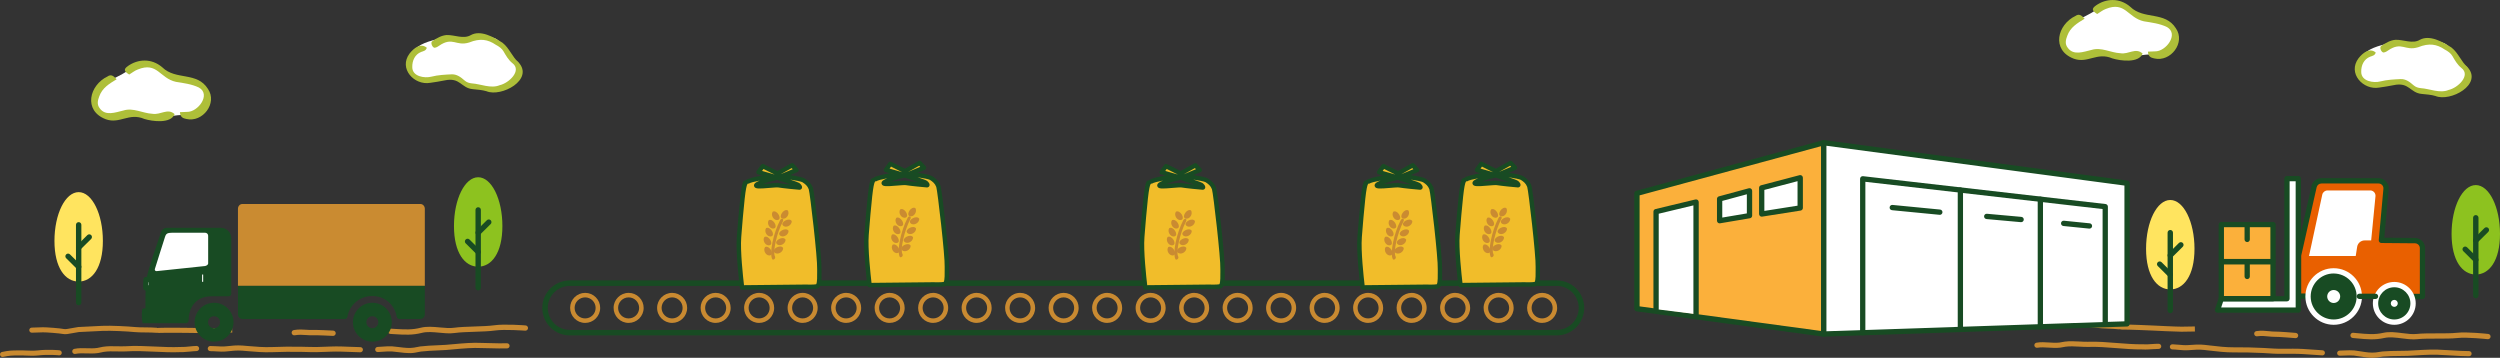 <?xml version="1.0" encoding="UTF-8"?>
<svg id="uuid-ca6551e7-d113-499d-b8b3-3f92a83da16a" data-name="レイヤー 2" xmlns="http://www.w3.org/2000/svg" viewBox="0 0 935.57 133.89">
  <rect x="0" y="0" width="935.57" height="133.89" fill="#333333" stroke="none"/>
  <defs>
    <style>
      .uuid-87b70279-6216-472f-aefb-83b7b5d81de7 {
        fill: #ffe45f;
      }

      .uuid-f43ec1d8-d134-46d0-aeb7-6769bea78e20 {
        fill: #184b23;
      }

      .uuid-33f3c2b5-7417-4081-8347-379f6ad33c5c {
        fill: #e96000;
      }

      .uuid-c8c70885-3835-4270-9f0b-befe80a4d6e2 {
        fill: #fff;
      }

      .uuid-e9439a34-9eb3-47c9-a2ff-3237e9dcd913 {
        fill: #fbb03b;
      }

      .uuid-eb4f33b8-f5a1-4325-aa34-76100ce66601 {
        fill: #aebf39;
      }

      .uuid-e8820abe-4479-4e77-bc2e-9e7bd1046970 {
        fill: #ca8b31;
      }

      .uuid-4c06645c-6d4f-4326-a24c-b53ed513a00d {
        fill: #c98a31;
      }

      .uuid-9cd2e2e8-c8d6-47ff-8705-59dd4062e07f {
        fill: #8dc21f;
      }

      .uuid-82aa98e4-692f-40e5-a69e-3d9ea59bd83e {
        fill: #f1bd2a;
      }
    </style>
  </defs>
  <g id="uuid-07d03e5c-9861-4454-9926-d4fc1555f134" data-name="レイヤー 1">
    <g>
      <g>
        <path class="uuid-4c06645c-6d4f-4326-a24c-b53ed513a00d" d="M68.59,131.78c-.35.01-.7.01-1.05,0-3.28.14-6.56-.02-9.74-.17-3.53-.17-7.18-.34-10.78-.1,0,0-.02,0-.02,0-1.08.05-2.16.02-3.21,0-1.73-.04-3.37-.08-5,.18-.36.1-.7.16-1.03.21-.31.05-.6.1-.87.18-.04.01-.08.02-.13.03-1.49.23-2.92.18-4.31.14-1.48-.05-2.88-.09-4.26.19-.52.11-1.03-.23-1.14-.75-.11-.52.23-1.03.75-1.14,1.6-.33,3.18-.28,4.71-.23,1.34.04,2.6.08,3.89-.11.36-.1.7-.16,1.03-.21.31-.05.6-.1.87-.18.04-.01.08-.02.12-.03,1.82-.29,3.65-.25,5.41-.21,1.01.02,2.06.05,3.07,0,3.7-.25,7.4-.07,10.98.1,3.15.15,6.4.31,9.61.17.03,0,.05,0,.08,0,1.08.04,2.24-.07,3.37-.19.86-.09,1.75-.18,2.6-.2.53-.01.97.41.98.94.01.53-.4.97-.93.98,0,0,0,0,0,0-.78.02-1.59.1-2.45.19-.84.08-1.69.17-2.55.2Z"/>
        <path class="uuid-4c06645c-6d4f-4326-a24c-b53ed513a00d" d="M134.88,131.83s-.04,0-.05,0c-1.2-.03-2.41-.08-3.58-.12-2.43-.1-4.93-.2-7.4-.11-.52.02-1.04.04-1.57.06-1.29.06-2.62.11-3.94.13-1.22.02-2.44-.02-3.63-.06-.64-.02-1.31-.04-1.96-.05-3.66-.07-7.36-.02-10.98.12-3.1.12-6.17-.14-9.15-.4-.66-.06-1.32-.11-1.99-.17-1.88-.15-3.77.04-5.87.28-1.28.15-2.54.07-3.77-.01-.79-.05-1.53-.1-2.28-.09-.53,0-.97-.42-.97-.95,0-.52.41-.96.93-.97,0,0,.01,0,.02,0,.82,0,1.63.04,2.42.09,1.2.08,2.33.15,3.43.02,2.2-.25,4.19-.45,6.24-.28.67.05,1.34.11,2,.17,3.05.26,5.92.51,8.91.39,3.66-.15,7.39-.19,11.09-.12.67.01,1.34.03,1.99.05,1.16.04,2.37.07,3.54.06,1.29-.02,2.61-.07,3.89-.13.53-.02,1.05-.04,1.58-.06,2.54-.1,5.09,0,7.55.11,1.16.05,2.36.1,3.55.12.53.01.95.45.94.98-.01.51-.42.92-.93.94Z"/>
        <path class="uuid-4c06645c-6d4f-4326-a24c-b53ed513a00d" d="M153.63,132.12c-1.54.05-3.06-.14-4.55-.33-.81-.1-1.65-.21-2.47-.27-1.14-.05-2.21.03-3.35.11-.6.04-1.22.09-1.86.12,0,0,0,0-.01,0-.53.02-.97-.39-.99-.92-.02-.53.39-.98.92-1,.62-.03,1.22-.07,1.8-.11,1.2-.09,2.34-.17,3.6-.11,0,0,.02,0,.03,0,.87.06,1.74.18,2.58.28,1.94.25,3.78.48,5.57.2.43-.1.81-.16,1.18-.22.36-.06.69-.11,1.06-.2.04,0,.08-.02.11-.02,2.16-.26,4.31-.35,6.39-.44,2.04-.09,4.15-.18,6.24-.43,0,0,.02,0,.03,0,3.41-.31,6.94-.63,10.46-.45,1.12.01,2.26.04,3.36.08,1.97.06,4,.11,5.99.05.53-.02.98.4.99.93.02.53-.4.97-.93.99h0c-2.05.06-4.11,0-6.1-.05-1.1-.03-2.23-.06-3.34-.07-.01,0-.03,0-.04,0-3.39-.18-6.85.14-10.2.44-2.16.26-4.3.35-6.38.44-2.02.09-4.11.18-6.19.42-.42.1-.8.16-1.17.22-.36.06-.69.11-1.06.2-.03,0-.05.01-.08.02-.54.09-1.07.13-1.61.15Z"/>
        <path class="uuid-4c06645c-6d4f-4326-a24c-b53ed513a00d" d="M124.68,125.7s-.06,0-.08,0c-.06,0-6.25-.32-7.83-.24-.65.03-1.38-.02-2.14-.07-1.3-.09-2.78-.2-4.33.08-.54.1-1.05-.26-1.15-.8-.1-.54.26-1.05.8-1.15,1.8-.32,3.48-.2,4.82-.11.73.05,1.37.1,1.9.07,1.68-.09,7.78.22,8.04.24.54.03.96.49.93,1.04-.03.52-.44.92-.95.94Z"/>
        <path class="uuid-4c06645c-6d4f-4326-a24c-b53ed513a00d" d="M168.77,124.73c-1.43.05-2.92-.09-4.38-.23-2.24-.21-4.55-.43-6.48.06-3.57.91-6.44.74-10.41.49-.46-.03-.94-.06-1.44-.09-.54-.03-.96-.5-.93-1.04.03-.54.5-.96,1.04-.93.5.03.98.06,1.45.09,3.93.24,6.53.4,9.8-.43,2.26-.58,4.75-.34,7.16-.12,1.93.18,3.75.35,5.37.12,1.97-.28,4.83-.38,7.59-.47s5.51-.18,7.37-.45c3.9-.56,11.46.02,11.78.05.54.04.95.52.91,1.06-.04.54-.52.95-1.06.91-.08,0-7.66-.59-11.34-.06-1.97.28-4.83.38-7.59.47s-5.51.18-7.37.45c-.47.07-.96.11-1.45.12Z"/>
        <g>
          <path class="uuid-4c06645c-6d4f-4326-a24c-b53ed513a00d" d="M81.83,124.68c-2.01.07-10-.08-10.35-.09-.09,0-9.36-.13-12.05,0,0,0-.01,0-.02,0-.52.02-.95-.38-.98-.9-.03-.52.38-.97.9-.99,2.74-.13,11.79,0,12.17,0,.09,0,8.81.16,10.4.08l4.94-.24.09,1.89-4.94.24c-.05,0-.11,0-.18,0Z"/>
          <path class="uuid-4c06645c-6d4f-4326-a24c-b53ed513a00d" d="M58.58,124.54s-.07,0-.11,0c-1.21-.1-2.66-.12-4.06-.13-1.55-.01-3.01-.03-4.19-.15-2.26-.24-8.84-.58-11.9-.43l-8.79.43c-.83.11-1.64.27-2.35.41-1.51.29-2.7.52-3.66.31-1.12-.24-6.37-.65-7.46-.61l-4.13.13c-.52.02-.96-.39-.98-.92s.39-.96.92-.98l4.13-.13c1.23-.04,6.66.38,7.92.66.58.13,1.71-.09,2.9-.32.75-.14,1.59-.31,2.49-.43.03,0,.05,0,.08,0l8.84-.44c3.14-.16,9.88.2,12.19.44,1.09.11,2.51.13,4.01.14,1.44.01,2.93.03,4.21.14.52.04.91.5.86,1.02-.04.48-.44.85-.91.87Z"/>
        </g>
        <path class="uuid-4c06645c-6d4f-4326-a24c-b53ed513a00d" d="M22.2,132.97s-.09,0-.14,0c-.04,0-3.81-.41-7.75.05-1.61.18-3.4.11-4.84.04-.81-.04-1.52-.07-2.01-.04-.36.02-.73.01-1.12.01-1.25,0-2.81,0-5.18.53-.51.12-1.02-.2-1.13-.71-.12-.51.2-1.02.71-1.13,2.58-.58,4.26-.58,5.6-.58.37,0,.72,0,1.03-.01.58-.03,1.32,0,2.18.04,1.37.06,3.09.13,4.54-.03,4.17-.48,8.02-.06,8.18-.05.52.06.9.53.84,1.05-.05.47-.45.83-.91.84Z"/>
      </g>
      <g>
        <path class="uuid-4c06645c-6d4f-4326-a24c-b53ed513a00d" d="M802.82,130.8c-.35,0-.7-.01-1.05-.03-3.28.03-6.56-.23-9.73-.49-3.52-.28-7.17-.58-10.77-.45,0,0-.02,0-.02,0-1.08.01-2.16-.05-3.21-.11-1.73-.1-3.37-.19-5.01.02-.36.09-.7.14-1.03.18-.31.04-.6.08-.87.15-.04.01-.08.02-.13.02-1.49.18-2.92.09-4.31,0-1.48-.1-2.87-.19-4.26.05-.52.09-1.02-.26-1.11-.79-.09-.52.26-1.02.79-1.11,1.61-.28,3.19-.17,4.71-.07,1.33.09,2.6.17,3.89.02.36-.09.7-.14,1.03-.18.31-.04.6-.08.87-.15.04-.01.08-.02.12-.02,1.83-.23,3.65-.13,5.42-.04,1.01.06,2.06.11,3.07.1,3.7-.13,7.4.17,10.97.46,3.14.25,6.39.51,9.6.48.03,0,.05,0,.08,0,1.07.08,2.24,0,3.38-.08.86-.06,1.75-.12,2.6-.11.53,0,.96.44.95.97,0,.53-.43.95-.96.95,0,0,0,0,0,0-.78,0-1.59.05-2.46.11-.84.06-1.7.12-2.55.12Z"/>
        <path class="uuid-4c06645c-6d4f-4326-a24c-b53ed513a00d" d="M869.08,132.99s-.04,0-.05,0c-1.2-.07-2.41-.15-3.58-.24-2.42-.18-4.92-.36-7.39-.35-.52,0-1.05,0-1.57.01-1.29.01-2.63.03-3.95,0-1.22-.02-2.44-.1-3.62-.18-.64-.04-1.31-.08-1.96-.12-3.66-.18-7.35-.26-10.98-.23-3.1.02-6.17-.34-9.13-.69-.66-.08-1.32-.16-1.98-.23-1.87-.21-3.77-.09-5.88.09-1.28.1-2.55-.02-3.77-.13-.79-.08-1.53-.15-2.27-.16-.53-.01-.95-.45-.94-.98.01-.52.44-.94.96-.94,0,0,.01,0,.02,0,.82.02,1.63.09,2.42.17,1.19.11,2.32.22,3.43.13,2.21-.18,4.21-.31,6.25-.08.67.08,1.33.15,1.99.23,3.04.36,5.91.7,8.89.68,3.66-.03,7.39.05,11.09.24.67.03,1.34.08,1.99.12,1.16.07,2.36.15,3.54.17,1.29.02,2.61.01,3.89,0,.53,0,1.05-.01,1.58-.01,2.54-.02,5.08.17,7.54.35,1.16.08,2.36.17,3.54.24.53.03.94.48.91,1.01-.03.51-.45.91-.96.91Z"/>
        <path class="uuid-4c06645c-6d4f-4326-a24c-b53ed513a00d" d="M887.81,133.89c-1.54,0-3.06-.24-4.54-.48-.81-.13-1.65-.26-2.46-.35-1.13-.09-2.21-.05-3.35,0-.6.02-1.22.05-1.87.06,0,0,0,0-.01,0-.53,0-.96-.42-.96-.95,0-.53.42-.97.95-.97.62,0,1.22-.03,1.81-.06,1.21-.05,2.34-.1,3.6,0,0,0,.02,0,.03,0,.86.09,1.73.23,2.57.37,1.93.31,3.76.6,5.56.38.43-.09.82-.14,1.19-.18.36-.04.7-.08,1.07-.16.04,0,.08-.01.11-.02,2.17-.19,4.32-.21,6.4-.23,2.04-.02,4.16-.04,6.25-.23,0,0,.02,0,.03,0,3.42-.2,6.96-.4,10.47-.11,1.12.05,2.25.12,3.35.18,1.96.12,3.99.24,5.98.25.53,0,.96.43.96.96,0,.53-.43.96-.96.96h0c-2.05,0-4.11-.13-6.1-.25-1.1-.07-2.23-.14-3.34-.18-.01,0-.03,0-.04,0-3.38-.29-6.85-.09-10.21.11-2.17.19-4.31.21-6.39.23-2.02.02-4.12.04-6.2.22-.43.09-.81.13-1.17.18-.36.04-.7.08-1.07.16-.03,0-.05,0-.08.01-.54.07-1.08.1-1.61.1Z"/>
        <path class="uuid-4c06645c-6d4f-4326-a24c-b53ed513a00d" d="M859.08,126.54s-.06,0-.08,0c-.06,0-6.24-.53-7.82-.49-.65.01-1.37-.06-2.14-.14-1.3-.14-2.77-.29-4.34-.06-.54.08-1.04-.29-1.12-.83-.08-.54.29-1.04.83-1.12,1.81-.26,3.48-.09,4.83.05.73.08,1.37.14,1.89.13,1.68-.03,7.77.47,8.02.5.54.05.95.52.9,1.07-.04.51-.47.9-.98.9Z"/>
        <path class="uuid-4c06645c-6d4f-4326-a24c-b53ed513a00d" d="M903.18,126.99c-1.43,0-2.92-.19-4.37-.37-2.23-.28-4.54-.58-6.48-.15-3.59.8-6.46.53-10.42.15-.46-.04-.94-.09-1.44-.13-.54-.05-.94-.53-.89-1.07.05-.54.53-.94,1.07-.89.5.05.98.09,1.45.14,3.92.37,6.51.62,9.8-.12,2.28-.51,4.76-.19,7.16.12,1.92.24,3.73.48,5.36.3,1.98-.22,4.84-.22,7.6-.22s5.51,0,7.38-.21c3.92-.44,11.45.39,11.77.43.54.06.93.55.87,1.09-.06.54-.55.93-1.09.87-.08,0-7.64-.84-11.34-.43-1.98.22-4.84.22-7.6.22s-5.51,0-7.38.21c-.48.05-.96.08-1.46.08Z"/>
        <g>
          <path class="uuid-4c06645c-6d4f-4326-a24c-b53ed513a00d" d="M816.29,124.14c-2.01,0-9.99-.4-10.34-.42-.09,0-9.35-.43-12.04-.39,0,0-.01,0-.02,0-.52,0-.94-.41-.95-.93,0-.52.41-.95.93-.96,2.75-.05,11.78.37,12.16.39.09,0,8.8.45,10.39.42l4.95-.08.03,1.89-4.95.08c-.05,0-.11,0-.18,0Z"/>
          <path class="uuid-4c06645c-6d4f-4326-a24c-b53ed513a00d" d="M793.06,123.24s-.07,0-.11,0c-1.2-.14-2.65-.2-4.06-.26-1.55-.06-3.01-.12-4.18-.29-2.25-.31-8.82-.87-11.88-.81l-8.8.15c-.84.09-1.65.22-2.36.33-1.52.24-2.72.43-3.67.19-1.11-.28-6.35-.86-7.44-.86h-4.13c-.52,0-.95-.42-.95-.95s.42-.95.95-.95h4.13c1.23,0,6.64.6,7.9.91.58.14,1.71-.04,2.91-.23.75-.12,1.6-.25,2.51-.35.03,0,.05,0,.08,0l8.85-.15c3.15-.05,9.87.52,12.17.83,1.09.15,2.51.21,4,.27,1.44.06,2.93.12,4.2.27.52.06.89.53.83,1.05-.06.48-.47.84-.94.84Z"/>
        </g>
        <path class="uuid-4c06645c-6d4f-4326-a24c-b53ed513a00d" d="M730.41,121.93c-.11,0-.23,0-.34,0-1.2-.04-2.61-.22-3.97-.4-1.98-.26-4.45-.59-5.22-.2-1.03.51-2.25.41-3.55.3-1.16-.1-2.36-.2-3.4.15-.5.17-1.03-.1-1.2-.6-.17-.5.1-1.03.6-1.2,1.41-.47,2.87-.35,4.16-.24,1.03.09,2,.17,2.55-.11,1.29-.64,3.62-.34,6.31.02,1.31.17,2.67.35,3.78.39,1.35.04,2.37-.23,3.36-.49,1.07-.29,2.18-.58,3.56-.41,2.34.29,5.21.68,5.24.68.52.07.88.55.81,1.07s-.55.88-1.07.81c-.03,0-2.9-.39-5.23-.68-1.01-.13-1.85.1-2.83.36-.99.26-2.1.56-3.56.56Z"/>
      </g>
      <path class="uuid-4c06645c-6d4f-4326-a24c-b53ed513a00d" d="M511.99,120.84h-.02c-1.5,0-2.91-.59-3.97-1.66-1.06-1.07-1.64-2.48-1.63-3.98.01-3.09,2.53-5.6,5.62-5.6h.02c1.5,0,2.91.59,3.97,1.66,1.06,1.07,1.64,2.48,1.63,3.98,0,1.5-.6,2.91-1.66,3.97-1.06,1.05-2.47,1.63-3.96,1.63ZM511.99,111.29c-2.17,0-3.93,1.76-3.94,3.92,0,1.05.4,2.04,1.14,2.79s1.73,1.16,2.78,1.16h.01c1.05,0,2.03-.41,2.77-1.14.75-.74,1.16-1.73,1.16-2.78,0-1.05-.4-2.04-1.14-2.79-.74-.75-1.73-1.16-2.78-1.16h-.01Z"/>
      <path class="uuid-4c06645c-6d4f-4326-a24c-b53ed513a00d" d="M528.27,120.84h-.02c-1.5,0-2.91-.59-3.97-1.66-1.06-1.07-1.64-2.48-1.63-3.98,0-1.5.59-2.91,1.66-3.97s2.51-1.61,3.98-1.63c3.1.01,5.61,2.54,5.6,5.64h0c0,1.5-.6,2.91-1.66,3.97-1.06,1.05-2.47,1.63-3.96,1.63ZM528.27,111.29c-1.05,0-2.03.41-2.77,1.14-.75.74-1.16,1.73-1.16,2.78,0,1.05.4,2.04,1.14,2.79.74.75,1.73,1.16,2.78,1.16,1.05,0,2.04-.4,2.79-1.14.75-.74,1.16-1.73,1.16-2.78,0-2.17-1.75-3.94-3.92-3.95h-.01Z"/>
      <path class="uuid-4c06645c-6d4f-4326-a24c-b53ed513a00d" d="M544.55,120.84h-.02c-1.5,0-2.91-.59-3.97-1.66-1.06-1.07-1.64-2.48-1.63-3.98.01-3.1,2.54-5.61,5.64-5.6,1.5,0,2.91.59,3.97,1.66,1.06,1.07,1.64,2.48,1.63,3.98,0,1.5-.6,2.91-1.66,3.97-1.06,1.05-2.47,1.63-3.96,1.63ZM544.55,111.29c-2.17,0-3.93,1.76-3.94,3.92,0,1.05.4,2.04,1.14,2.79.74.75,1.73,1.16,2.78,1.16h.01c1.05,0,2.03-.41,2.77-1.14.75-.74,1.16-1.73,1.16-2.78,0-1.05-.4-2.04-1.14-2.79-.74-.75-1.73-1.16-2.78-1.16h-.01Z"/>
      <path class="uuid-4c06645c-6d4f-4326-a24c-b53ed513a00d" d="M560.83,120.84h-.02c-1.5,0-2.91-.59-3.97-1.66-1.06-1.07-1.64-2.48-1.63-3.98.01-3.09,2.53-5.6,5.62-5.6h.02c1.5,0,2.91.59,3.97,1.66,1.06,1.07,1.64,2.48,1.63,3.98,0,1.5-.59,2.91-1.66,3.97-1.06,1.05-2.47,1.63-3.96,1.63ZM560.83,111.29c-2.17,0-3.93,1.76-3.94,3.92,0,1.05.4,2.04,1.14,2.79.74.75,1.73,1.16,2.78,1.16,1.1,0,2.04-.4,2.79-1.14.75-.74,1.16-1.73,1.16-2.78h0c0-1.05-.4-2.04-1.14-2.79-.74-.75-1.73-1.16-2.78-1.16h-.01Z"/>
      <path class="uuid-4c06645c-6d4f-4326-a24c-b53ed513a00d" d="M577.11,120.84h-.02c-1.5,0-2.91-.59-3.97-1.66-1.06-1.07-1.64-2.48-1.63-3.98,0-1.5.59-2.91,1.66-3.97s2.49-1.64,3.98-1.63c1.5,0,2.91.59,3.97,1.66,1.06,1.07,1.64,2.48,1.63,3.98,0,1.5-.6,2.91-1.66,3.97-1.06,1.05-2.47,1.63-3.96,1.63ZM577.1,111.29c-1.05,0-2.03.41-2.77,1.14-.75.74-1.16,1.73-1.16,2.78,0,1.05.4,2.04,1.14,2.79.74.75,1.73,1.16,2.78,1.16,1.01,0,2.04-.4,2.79-1.14.75-.74,1.16-1.73,1.16-2.78,0-1.05-.4-2.04-1.14-2.79-.74-.75-1.73-1.16-2.78-1.16h-.01Z"/>
      <path class="uuid-4c06645c-6d4f-4326-a24c-b53ed513a00d" d="M430.6,120.84h-.02c-3.1-.01-5.61-2.54-5.6-5.64.01-3.09,2.53-5.6,5.62-5.6h.02c1.5,0,2.91.59,3.97,1.66,1.06,1.07,1.64,2.48,1.63,3.98,0,1.5-.59,2.91-1.66,3.97-1.06,1.05-2.47,1.63-3.96,1.63ZM430.6,111.29c-2.17,0-3.93,1.76-3.94,3.92,0,2.17,1.75,3.94,3.92,3.95h.01c1.05,0,2.03-.41,2.77-1.14.75-.74,1.16-1.73,1.16-2.78h0c0-1.05-.4-2.04-1.14-2.79-.74-.75-1.73-1.16-2.78-1.16h-.01Z"/>
      <path class="uuid-4c06645c-6d4f-4326-a24c-b53ed513a00d" d="M446.88,120.84h-.02c-1.5,0-2.91-.59-3.97-1.66-1.06-1.07-1.64-2.48-1.63-3.98.01-3.09,2.53-5.6,5.62-5.6h.02c1.5,0,2.91.59,3.97,1.66,1.06,1.07,1.64,2.48,1.63,3.98,0,1.5-.6,2.91-1.66,3.97-1.06,1.05-2.47,1.63-3.96,1.63ZM446.88,111.29c-2.17,0-3.93,1.76-3.94,3.92,0,1.05.4,2.04,1.14,2.79.74.75,1.73,1.16,2.78,1.16,1.04,0,2.04-.4,2.79-1.14.75-.74,1.16-1.73,1.16-2.78,0-1.05-.4-2.04-1.14-2.79s-1.73-1.16-2.78-1.16h-.01Z"/>
      <path class="uuid-4c06645c-6d4f-4326-a24c-b53ed513a00d" d="M463.16,120.84h-.02c-1.5,0-2.91-.59-3.97-1.66-1.06-1.07-1.64-2.48-1.63-3.98.01-3.1,2.54-5.61,5.64-5.6,1.5,0,2.91.59,3.97,1.66,1.06,1.07,1.64,2.48,1.63,3.98,0,1.5-.6,2.91-1.66,3.97-1.06,1.05-2.47,1.63-3.96,1.63ZM463.15,111.29c-2.17,0-3.93,1.76-3.94,3.92,0,1.05.4,2.04,1.14,2.79.74.75,1.73,1.16,2.78,1.16h.01c1.05,0,2.03-.41,2.77-1.14.75-.74,1.16-1.73,1.16-2.78,0-1.05-.4-2.04-1.14-2.79-.74-.75-1.73-1.16-2.78-1.16h-.01Z"/>
      <path class="uuid-4c06645c-6d4f-4326-a24c-b53ed513a00d" d="M479.43,120.84h-.02c-3.1-.01-5.61-2.54-5.6-5.64.01-3.09,2.53-5.6,5.62-5.6h.02c3.1.01,5.61,2.54,5.6,5.64h0c0,1.5-.6,2.91-1.66,3.97-1.06,1.05-2.47,1.63-3.96,1.63ZM479.43,111.29c-2.17,0-3.93,1.76-3.94,3.92,0,2.17,1.75,3.94,3.92,3.95,1.08,0,2.04-.4,2.79-1.14.75-.74,1.16-1.73,1.16-2.78,0-2.17-1.75-3.94-3.92-3.95h-.01Z"/>
      <path class="uuid-4c06645c-6d4f-4326-a24c-b53ed513a00d" d="M495.71,120.84h-.02c-1.5,0-2.91-.59-3.97-1.66-1.06-1.07-1.64-2.48-1.63-3.98.01-3.09,2.53-5.6,5.62-5.6h.02c1.5,0,2.91.59,3.97,1.66,1.06,1.07,1.64,2.48,1.63,3.98,0,1.5-.6,2.91-1.66,3.97-1.06,1.05-2.47,1.63-3.96,1.63ZM495.71,111.29c-2.17,0-3.93,1.76-3.94,3.92,0,1.05.4,2.04,1.14,2.79.74.75,1.73,1.16,2.78,1.16h.01c1.05,0,2.03-.41,2.77-1.14.75-.74,1.16-1.73,1.16-2.78,0-1.05-.4-2.04-1.14-2.79-.74-.75-1.73-1.16-2.78-1.16h-.01Z"/>
      <path class="uuid-4c06645c-6d4f-4326-a24c-b53ed513a00d" d="M349.21,120.84h-.02c-1.5,0-2.91-.59-3.97-1.66-1.06-1.07-1.64-2.48-1.63-3.98,0-1.5.59-2.91,1.66-3.97,1.06-1.05,2.47-1.63,3.96-1.63h.02c3.1.01,5.61,2.54,5.6,5.64h0c0,1.5-.6,2.91-1.66,3.97-1.06,1.05-2.47,1.63-3.96,1.63ZM349.2,111.29c-1.05,0-2.03.41-2.77,1.14-.75.74-1.16,1.73-1.16,2.78,0,1.05.4,2.04,1.14,2.79.74.75,1.73,1.16,2.78,1.16,2.19,0,3.94-1.75,3.95-3.92,0-2.17-1.75-3.94-3.92-3.95h-.01Z"/>
      <path class="uuid-4c06645c-6d4f-4326-a24c-b53ed513a00d" d="M365.48,120.84h-.02c-1.5,0-2.91-.59-3.97-1.66-1.06-1.07-1.64-2.48-1.63-3.98.01-3.09,2.53-5.6,5.62-5.6h.02c1.5,0,2.91.59,3.97,1.66,1.06,1.07,1.64,2.48,1.63,3.98,0,1.5-.6,2.91-1.66,3.97-1.06,1.05-2.47,1.63-3.96,1.63ZM365.48,111.29c-2.17,0-3.93,1.76-3.94,3.92,0,1.05.4,2.04,1.14,2.79.74.75,1.73,1.16,2.78,1.16,1.02,0,2.04-.4,2.79-1.14.75-.74,1.16-1.73,1.16-2.78,0-1.05-.4-2.04-1.14-2.79-.74-.75-1.73-1.16-2.78-1.16h-.01Z"/>
      <path class="uuid-4c06645c-6d4f-4326-a24c-b53ed513a00d" d="M381.76,120.84h-.02c-1.5,0-2.91-.59-3.97-1.66-1.06-1.07-1.64-2.48-1.63-3.98.01-3.1,2.53-5.61,5.64-5.6,1.5,0,2.91.59,3.97,1.66,1.06,1.07,1.64,2.48,1.63,3.98,0,1.5-.59,2.91-1.66,3.97-1.06,1.05-2.46,1.63-3.96,1.63ZM381.76,111.29c-2.17,0-3.93,1.76-3.94,3.92,0,1.05.4,2.04,1.14,2.79.74.75,1.73,1.16,2.78,1.16h.01c1.05,0,2.03-.41,2.77-1.14.75-.74,1.16-1.73,1.16-2.78h0c0-1.05-.4-2.04-1.14-2.79-.74-.75-1.73-1.16-2.78-1.16h-.01Z"/>
      <path class="uuid-4c06645c-6d4f-4326-a24c-b53ed513a00d" d="M398.04,120.84h-.02c-1.5,0-2.91-.59-3.97-1.66-1.06-1.07-1.64-2.48-1.63-3.98,0-1.5.59-2.91,1.66-3.97,1.06-1.05,2.47-1.63,3.96-1.63h.02c1.5,0,2.91.59,3.97,1.66,1.06,1.07,1.64,2.48,1.63,3.98,0,1.5-.6,2.91-1.66,3.97-1.06,1.05-2.47,1.63-3.96,1.63ZM398.04,111.29c-1.05,0-2.03.41-2.77,1.14-.75.74-1.16,1.73-1.16,2.78,0,1.05.4,2.04,1.14,2.79.74.75,1.73,1.16,2.78,1.16,1.07,0,2.04-.4,2.79-1.14.75-.74,1.16-1.73,1.16-2.78,0-1.05-.4-2.04-1.14-2.79-.74-.75-1.73-1.16-2.78-1.16h-.01Z"/>
      <path class="uuid-4c06645c-6d4f-4326-a24c-b53ed513a00d" d="M414.32,120.84h-.02c-1.5,0-2.91-.59-3.97-1.66-1.06-1.07-1.64-2.48-1.63-3.98.01-3.09,2.53-5.6,5.62-5.6h.02c1.5,0,2.91.59,3.97,1.66,1.06,1.07,1.64,2.48,1.63,3.98,0,1.5-.6,2.91-1.66,3.97-1.06,1.05-2.47,1.63-3.96,1.63ZM414.32,111.29c-2.17,0-3.93,1.76-3.94,3.92,0,1.05.4,2.04,1.14,2.79.74.75,1.73,1.16,2.78,1.16h.01c1.05,0,2.03-.41,2.77-1.14.75-.74,1.16-1.73,1.16-2.78,0-1.05-.4-2.04-1.14-2.79-.74-.75-1.73-1.16-2.78-1.16h-.01Z"/>
      <path class="uuid-4c06645c-6d4f-4326-a24c-b53ed513a00d" d="M300.37,120.84h-.02c-3.1-.01-5.61-2.54-5.6-5.64.01-3.1,2.53-5.61,5.64-5.6,3.1.01,5.61,2.54,5.6,5.64h0c0,1.5-.6,2.91-1.66,3.97-1.06,1.05-2.47,1.63-3.96,1.63ZM300.37,111.29c-2.17,0-3.93,1.76-3.94,3.92,0,2.17,1.75,3.94,3.92,3.95h.01c2.17,0,3.93-1.76,3.94-3.92,0-2.17-1.75-3.94-3.92-3.95h-.01Z"/>
      <path class="uuid-4c06645c-6d4f-4326-a24c-b53ed513a00d" d="M316.65,120.84h-.02c-1.5,0-2.91-.59-3.97-1.66-1.06-1.07-1.64-2.48-1.63-3.98.01-3.09,2.53-5.6,5.62-5.6h.02c1.5,0,2.91.59,3.97,1.66,1.06,1.07,1.64,2.48,1.63,3.98,0,1.5-.6,2.91-1.66,3.97-1.06,1.05-2.47,1.63-3.96,1.63ZM316.65,111.29c-2.17,0-3.93,1.76-3.94,3.92,0,1.05.4,2.04,1.14,2.79.74.75,1.73,1.16,2.78,1.16,1.06,0,2.04-.4,2.79-1.14.75-.74,1.16-1.73,1.16-2.78,0-1.05-.4-2.04-1.14-2.79s-1.73-1.16-2.78-1.16h-.01Z"/>
      <path class="uuid-4c06645c-6d4f-4326-a24c-b53ed513a00d" d="M332.93,120.84h-.02c-1.5,0-2.91-.59-3.97-1.66-1.06-1.07-1.64-2.48-1.63-3.98.01-3.09,2.53-5.6,5.62-5.6h.02c1.5,0,2.91.59,3.97,1.66,1.06,1.07,1.64,2.48,1.63,3.98,0,1.5-.6,2.91-1.66,3.97-1.06,1.05-2.47,1.63-3.96,1.63ZM332.92,111.29c-2.17,0-3.93,1.76-3.94,3.92,0,1.05.4,2.04,1.14,2.79.74.75,1.73,1.16,2.78,1.16h.01c1.05,0,2.03-.41,2.77-1.14.75-.74,1.16-1.73,1.16-2.78,0-1.05-.4-2.04-1.14-2.79-.74-.75-1.73-1.16-2.78-1.16h-.01Z"/>
      <path class="uuid-4c06645c-6d4f-4326-a24c-b53ed513a00d" d="M218.98,120.84h-.02c-1.5,0-2.91-.59-3.97-1.66-1.06-1.07-1.64-2.48-1.63-3.98,0-1.5.59-2.91,1.66-3.97,1.06-1.05,2.47-1.63,3.96-1.63h.02c1.5,0,2.91.59,3.97,1.66,1.06,1.07,1.64,2.48,1.63,3.98,0,1.5-.6,2.91-1.66,3.97-1.06,1.05-2.47,1.63-3.96,1.63ZM218.97,111.29c-1.05,0-2.03.41-2.77,1.14-.75.74-1.16,1.73-1.16,2.78,0,1.05.4,2.04,1.14,2.79.74.75,1.73,1.16,2.78,1.16h.01c1.05,0,2.03-.41,2.77-1.14.75-.74,1.16-1.73,1.16-2.78,0-1.05-.4-2.04-1.14-2.79-.74-.75-1.73-1.16-2.78-1.16h-.01Z"/>
      <path class="uuid-4c06645c-6d4f-4326-a24c-b53ed513a00d" d="M235.25,120.84h-.02c-1.5,0-2.91-.59-3.97-1.66-1.06-1.07-1.64-2.48-1.63-3.98.01-3.09,2.53-5.6,5.62-5.6h.02c1.5,0,2.91.59,3.97,1.66,1.06,1.07,1.64,2.48,1.63,3.98,0,1.5-.6,2.91-1.66,3.97-1.06,1.05-2.47,1.63-3.96,1.63ZM235.25,111.29c-2.17,0-3.93,1.76-3.94,3.92,0,1.05.4,2.04,1.14,2.79.74.75,1.73,1.16,2.78,1.16,1.05,0,2.04-.4,2.79-1.14.75-.74,1.16-1.73,1.16-2.78,0-1.05-.4-2.04-1.14-2.79-.74-.75-1.73-1.16-2.78-1.16h-.01Z"/>
      <path class="uuid-4c06645c-6d4f-4326-a24c-b53ed513a00d" d="M251.53,120.84h-.02c-3.1-.01-5.61-2.54-5.6-5.64.01-3.09,2.53-5.6,5.62-5.6h.02c1.5,0,2.91.59,3.97,1.66,1.06,1.07,1.64,2.48,1.63,3.98,0,1.5-.59,2.91-1.66,3.97-1.06,1.05-2.47,1.63-3.96,1.63ZM251.53,111.29c-2.17,0-3.93,1.76-3.94,3.92,0,2.17,1.75,3.94,3.92,3.95h.01c1.05,0,2.03-.41,2.77-1.14.75-.74,1.16-1.73,1.16-2.78h0c0-1.05-.4-2.04-1.14-2.79-.74-.75-1.73-1.16-2.78-1.16h-.01Z"/>
      <path class="uuid-4c06645c-6d4f-4326-a24c-b53ed513a00d" d="M267.81,120.84h-.02c-1.5,0-2.91-.59-3.97-1.66-1.06-1.07-1.64-2.48-1.63-3.98,0-1.5.59-2.91,1.66-3.97,1.06-1.05,2.47-1.63,3.96-1.63h.02c1.5,0,2.91.59,3.97,1.66,1.06,1.07,1.64,2.48,1.63,3.98,0,1.5-.6,2.91-1.66,3.97-1.06,1.05-2.47,1.63-3.96,1.63ZM267.81,111.29c-1.05,0-2.03.41-2.77,1.14-.75.74-1.16,1.73-1.16,2.78,0,1.05.4,2.04,1.14,2.79.74.75,1.73,1.16,2.78,1.16,1.09,0,2.04-.4,2.79-1.14.75-.74,1.16-1.73,1.16-2.78,0-1.05-.4-2.04-1.14-2.79-.74-.75-1.73-1.16-2.78-1.16h-.01Z"/>
      <path class="uuid-4c06645c-6d4f-4326-a24c-b53ed513a00d" d="M284.09,120.84h-.02c-1.5,0-2.91-.59-3.97-1.66-1.06-1.07-1.64-2.48-1.63-3.98.01-3.09,2.53-5.6,5.62-5.6h.02c1.5,0,2.91.59,3.97,1.66,1.06,1.07,1.64,2.48,1.63,3.98,0,1.5-.6,2.91-1.66,3.97-1.06,1.05-2.47,1.63-3.96,1.63ZM284.09,111.29c-2.17,0-3.93,1.76-3.94,3.92,0,1.05.4,2.04,1.14,2.79.74.75,1.73,1.16,2.78,1.16,1.01,0,2.04-.4,2.79-1.14.75-.74,1.16-1.73,1.16-2.78,0-1.05-.4-2.04-1.14-2.79-.74-.75-1.73-1.16-2.78-1.16h-.01Z"/>
      <g>
        <path class="uuid-e8820abe-4479-4e77-bc2e-9e7bd1046970" d="M89.05,106.98v-28.86c0-.99.75-1.79,1.68-1.79h66.57c.93,0,1.68.8,1.68,1.79v28.86h-69.94Z"/>
        <path class="uuid-f43ec1d8-d134-46d0-aeb7-6769bea78e20" d="M82.67,85.26h-20.27c-.95,0-1.79.6-2.1,1.49-1.3,3.75-4.63,13.49-5.38,17.03-.43,2.03-.53,6.97-.49,11.59-.51.03-1,.09-1.11.2-.22.2-.48,2.96.05,5.38h16.11c.52,0,1.09-.34,1.09-.86,0-4.43,2.19-9.21,8.62-9.21h6.25c.61,0,1.11-.34,1.11-.95v-20.79c0-2.14-1.74-3.88-3.88-3.88Z"/>
        <path class="uuid-c8c70885-3835-4270-9f0b-befe80a4d6e2" d="M58.56,101.46c-.47,0-.74-.36-.6-.81.9-2.8,2.83-9.1,3.81-12.05.53-1.6,1.19-1.5,4.46-1.5h10.55c.62,0,1.12.5,1.12,1.12v10.33c0,.61-.73.93-1.19,1.01l-18.15,1.91Z"/>
        <g>
          <rect class="uuid-c8c70885-3835-4270-9f0b-befe80a4d6e2" x="74.64" y="101.74" width="2.38" height="4.71" rx=".44" ry=".44"/>
          <path class="uuid-f43ec1d8-d134-46d0-aeb7-6769bea78e20" d="M76.58,107.44h-1.49c-.79,0-1.44-.64-1.44-1.44v-3.82c0-.79.64-1.44,1.44-1.44h1.49c.79,0,1.44.64,1.44,1.44v3.82c0,.79-.64,1.44-1.44,1.44ZM75.63,105.45h.4v-2.72h-.4v2.72ZM76.58,102.73h0,0Z"/>
        </g>
        <path class="uuid-f43ec1d8-d134-46d0-aeb7-6769bea78e20" d="M87.39,120.58c0,4.02-3.26,7.28-7.28,7.28s-7.28-3.26-7.28-7.28,3.26-7.28,7.28-7.28,7.28,3.26,7.28,7.28ZM80.1,118.34c-1.24,0-2.24,1-2.24,2.24s1,2.24,2.24,2.24,2.24-1,2.24-2.24-1-2.24-2.24-2.24Z"/>
        <path class="uuid-f43ec1d8-d134-46d0-aeb7-6769bea78e20" d="M146.63,120.58c0,4.02-3.26,7.28-7.28,7.28s-7.28-3.26-7.28-7.28,3.26-7.28,7.28-7.28,7.28,3.26,7.28,7.28ZM139.34,118.34c-1.24,0-2.24,1-2.24,2.24s1,2.24,2.24,2.24,2.24-1,2.24-2.24-1-2.24-2.24-2.24Z"/>
        <path class="uuid-f43ec1d8-d134-46d0-aeb7-6769bea78e20" d="M89.05,106.98v10.66c0,.96.78,1.74,1.74,1.74h38.18c.56,0,1.01-.41,1.1-.96.63-3.97,4.23-7.64,9.26-7.64s8.46,3.67,9.1,7.64c.09.55.54.96,1.1.96h7.72c.96,0,1.74-.78,1.74-1.74v-10.66h-69.94Z"/>
        <g>
          <path class="uuid-c8c70885-3835-4270-9f0b-befe80a4d6e2" d="M54.54,107.73s.04-2.4.1-3.09h1.94c.07,0,.12.12.12.28v2.54c0,.15-.05.28-.12.28h-2.04Z"/>
          <path class="uuid-f43ec1d8-d134-46d0-aeb7-6769bea78e20" d="M56.58,108.72h-2.04c-.27,0-.52-.11-.71-.3-.19-.19-.29-.45-.28-.71,0-.1.04-2.45.11-3.17.05-.51.47-.9.99-.9h1.94c.63,0,1.11.55,1.11,1.27v2.54c0,.72-.48,1.27-1.11,1.27ZM55.55,106.73h.15v-1.11h-.12c-.01.35-.02.75-.03,1.11Z"/>
        </g>
      </g>
      <g>
        <g>
          <polygon class="uuid-e9439a34-9eb3-47c9-a2ff-3237e9dcd913" points="682.51 125 612.59 115.52 612.59 72.35 682.51 53.41 682.51 125"/>
          <path class="uuid-f43ec1d8-d134-46d0-aeb7-6769bea78e20" d="M682.5,125.99s-.09,0-.13,0l-69.92-9.47c-.49-.07-.86-.49-.86-.98v-43.17c0-.45.3-.84.73-.96l69.92-18.95c.3-.08.62-.02.86.17.25.19.39.48.39.79v71.59c0,.29-.12.56-.34.75-.18.16-.41.25-.65.25ZM613.58,114.65l67.93,9.21V54.7l-67.93,18.41v41.54Z"/>
        </g>
        <g>
          <polygon class="uuid-c8c70885-3835-4270-9f0b-befe80a4d6e2" points="682.51 125 796.01 121.21 796.01 68.57 682.51 53.41 682.51 125"/>
          <path class="uuid-f43ec1d8-d134-46d0-aeb7-6769bea78e20" d="M682.5,125.99c-.26,0-.5-.1-.69-.28-.19-.19-.3-.44-.3-.71V53.41c0-.29.12-.56.34-.75.21-.19.5-.27.78-.24l113.5,15.16c.49.07.86.49.86.98v52.64c0,.54-.42.97-.96.99l-113.5,3.79s-.02,0-.03,0ZM683.5,54.54v69.43s111.52-3.72,111.52-3.72v-50.81l-111.52-14.89Z"/>
        </g>
        <path class="uuid-f43ec1d8-d134-46d0-aeb7-6769bea78e20" d="M697.08,125.5c-.55,0-.99-.44-.99-.99v-57.59c0-.28.12-.55.33-.74.21-.19.49-.28.77-.25l90.76,10.42c.5.06.88.48.88.99v43.79c0,.55-.44.99-.99.99s-.99-.44-.99-.99v-42.9l-88.78-10.19v56.48c0,.55-.44.99-.99.99Z"/>
        <path class="uuid-f43ec1d8-d134-46d0-aeb7-6769bea78e20" d="M733.63,123.78c-.55,0-.99-.44-.99-.99v-51.67c0-.55.44-.99.99-.99s.99.44.99.99v51.67c0,.55-.44.99-.99.99Z"/>
        <path class="uuid-f43ec1d8-d134-46d0-aeb7-6769bea78e20" d="M763.56,123.28c-.55,0-.99-.44-.99-.99v-47.74c0-.55.44-.99.99-.99s.99.44.99.99v47.74c0,.55-.44.99-.99.99Z"/>
        <g>
          <line class="uuid-c8c70885-3835-4270-9f0b-befe80a4d6e2" x1="708.14" y1="77.67" x2="725.94" y2="79.4"/>
          <path class="uuid-f43ec1d8-d134-46d0-aeb7-6769bea78e20" d="M725.94,80.39s-.06,0-.1,0l-17.8-1.73c-.55-.05-.95-.54-.89-1.08.05-.55.54-.94,1.08-.89l17.8,1.73c.55.05.95.54.89,1.08-.05.51-.48.9-.99.9Z"/>
        </g>
        <g>
          <line class="uuid-c8c70885-3835-4270-9f0b-befe80a4d6e2" x1="743.49" y1="80.98" x2="756.36" y2="82.15"/>
          <path class="uuid-f43ec1d8-d134-46d0-aeb7-6769bea78e20" d="M756.36,83.14s-.06,0-.09,0l-12.87-1.16c-.54-.05-.95-.53-.9-1.08.05-.55.51-.95,1.08-.9l12.87,1.16c.54.05.95.53.9,1.08-.05.52-.48.9-.99.9Z"/>
        </g>
        <g>
          <line class="uuid-c8c70885-3835-4270-9f0b-befe80a4d6e2" x1="772.28" y1="83.59" x2="781.93" y2="84.56"/>
          <path class="uuid-f43ec1d8-d134-46d0-aeb7-6769bea78e20" d="M781.93,85.55s-.07,0-.1,0l-9.65-.97c-.54-.05-.94-.54-.89-1.09.05-.54.53-.94,1.09-.89l9.65.97c.54.05.94.54.89,1.09-.05.51-.48.89-.99.89Z"/>
        </g>
        <g>
          <g>
            <polygon class="uuid-c8c70885-3835-4270-9f0b-befe80a4d6e2" points="654.71 80.7 643.53 82.59 643.53 74.44 654.71 71.41 654.71 80.7"/>
            <path class="uuid-f43ec1d8-d134-46d0-aeb7-6769bea78e20" d="M643.53,83.58c-.23,0-.46-.08-.64-.23-.22-.19-.35-.47-.35-.76v-8.15c0-.45.3-.84.73-.96l11.19-3.03c.3-.08.62-.02.86.17.25.19.39.48.39.79v9.29c0,.48-.35.9-.83.98l-11.19,1.89c-.06,0-.11.01-.17.01ZM644.52,75.2v6.22l9.2-1.56v-7.16l-9.2,2.49ZM654.71,80.7h0,0Z"/>
          </g>
          <g>
            <polygon class="uuid-c8c70885-3835-4270-9f0b-befe80a4d6e2" points="673.69 77.82 659.28 80.09 659.28 70.3 673.69 66.51 673.69 77.82"/>
            <path class="uuid-f43ec1d8-d134-46d0-aeb7-6769bea78e20" d="M659.28,81.08c-.23,0-.46-.08-.64-.24-.22-.19-.35-.46-.35-.75v-9.79c0-.45.3-.84.74-.96l14.41-3.79c.3-.08.61-.01.86.17.24.19.39.48.39.79v11.31c0,.49-.36.9-.84.98l-14.41,2.27c-.05,0-.1.01-.15.01ZM660.27,71.06v7.87l12.42-1.96v-9.17l-12.42,3.27ZM673.69,77.82h0,0Z"/>
          </g>
        </g>
        <g>
          <polyline class="uuid-c8c70885-3835-4270-9f0b-befe80a4d6e2" points="619.74 115.69 619.74 79.2 634.71 75.6 634.71 117.58"/>
          <path class="uuid-f43ec1d8-d134-46d0-aeb7-6769bea78e20" d="M634.71,118.57c-.55,0-.99-.44-.99-.99v-40.72l-12.98,3.12v35.71c0,.55-.44.99-.99.99s-.99-.44-.99-.99v-36.49c0-.46.31-.86.76-.96l14.96-3.6c.3-.07.61,0,.85.19.24.19.38.48.38.78v41.98c0,.55-.44.99-.99.99Z"/>
        </g>
      </g>
      <g>
        <g>
          <g>
            <path class="uuid-33f3c2b5-7417-4081-8347-379f6ad33c5c" d="M903.04,110.95h3.52v-18.07c0-1.56-1.26-2.82-2.82-2.82l-12.55-.11,1.73-19.11c.2-1.68-1.11-3.16-2.8-3.16h-21.36c-1.31,0-2.44.89-2.75,2.16l-5.81,25.74v15.25h3.53"/>
            <path class="uuid-f43ec1d8-d134-46d0-aeb7-6769bea78e20" d="M906.56,111.94h-3.52c-.55,0-.99-.44-.99-.99s.44-.99.99-.99h2.53v-17.08c0-1.01-.82-1.83-1.83-1.83l-12.56-.11c-.28,0-.54-.12-.73-.33-.19-.21-.28-.48-.25-.76l1.73-19.11c.07-.56-.09-1.06-.44-1.46-.35-.4-.84-.61-1.37-.61h-21.37c-.85,0-1.59.58-1.79,1.4l-5.78,25.61v14.15h2.54c.55,0,.99.44.99.99s-.44.99-.99.99h-3.53c-.55,0-.99-.44-.99-.99v-15.25c0-.07,0-.15.02-.22l5.81-25.74c.42-1.74,1.95-2.94,3.72-2.94h21.37c1.09,0,2.13.47,2.85,1.28.72.82,1.06,1.9.93,2.99l-1.63,18.01,11.47.1c2.09,0,3.8,1.71,3.8,3.81v18.07c0,.55-.44.99-.99.99Z"/>
          </g>
          <path class="uuid-c8c70885-3835-4270-9f0b-befe80a4d6e2" d="M887,71.27h-15.98c-.92,0-1.73.63-1.95,1.52l-4.97,23h17.48l.54-3.44c.22-1.37,1.4-2.38,2.8-2.38h2.44l1.61-16.49c.14-1.18-.78-2.22-1.98-2.22Z"/>
          <g>
            <path class="uuid-f43ec1d8-d134-46d0-aeb7-6769bea78e20" d="M882.92,111.07s0-.08,0-.12c0-5.3-4.3-9.6-9.6-9.6s-9.6,4.3-9.6,9.6c0,.04,0,.08,0,.12.06,5.25,4.33,9.48,9.59,9.48s9.53-4.24,9.59-9.48Z"/>
            <path class="uuid-c8c70885-3835-4270-9f0b-befe80a4d6e2" d="M873.33,121.55c-5.77,0-10.52-4.69-10.59-10.46v-.13c0-5.84,4.75-10.59,10.59-10.59s10.59,4.75,10.59,10.59c0,.02,0,.11,0,.13h0c-.07,5.77-4.82,10.46-10.59,10.46ZM873.33,102.34c-4.75,0-8.61,3.86-8.61,8.61,0,0,0,.1,0,.11.06,4.69,3.92,8.5,8.6,8.5s8.55-3.81,8.6-8.5h0s0-.09,0-.11c0-4.74-3.86-8.6-8.61-8.6Z"/>
          </g>
          <g>
            <path class="uuid-c8c70885-3835-4270-9f0b-befe80a4d6e2" d="M876.74,110.99s0-.03,0-.04c0-1.89-1.53-3.42-3.42-3.42s-3.42,1.53-3.42,3.42c0,.01,0,.03,0,.04.02,1.87,1.54,3.38,3.42,3.38s3.39-1.51,3.42-3.38Z"/>
            <path class="uuid-f43ec1d8-d134-46d0-aeb7-6769bea78e20" d="M873.33,115.36c-2.4,0-4.38-1.96-4.41-4.36,0-2.49,1.98-4.47,4.41-4.47s4.41,1.98,4.41,4.41c0,0,0,.05,0,.05-.03,2.4-2.01,4.36-4.41,4.36ZM873.33,108.53c-1.34,0-2.43,1.09-2.43,2.43.02,1.35,1.11,2.43,2.43,2.43s2.41-1.08,2.43-2.4h0s0-.06,0-.08c0-1.29-1.09-2.38-2.43-2.38ZM876.74,110.99h0,0Z"/>
          </g>
          <g>
            <circle class="uuid-f43ec1d8-d134-46d0-aeb7-6769bea78e20" cx="896.02" cy="113.53" r="7.02"/>
            <path class="uuid-c8c70885-3835-4270-9f0b-befe80a4d6e2" d="M896.01,121.55c-4.42,0-8.02-3.6-8.02-8.02s3.6-8.02,8.02-8.02,8.02,3.6,8.02,8.02-3.6,8.02-8.02,8.02ZM896.01,107.5c-3.33,0-6.03,2.71-6.03,6.03s2.71,6.03,6.03,6.03,6.03-2.71,6.03-6.03-2.71-6.03-6.03-6.03Z"/>
          </g>
          <g>
            <circle class="uuid-c8c70885-3835-4270-9f0b-befe80a4d6e2" cx="896.02" cy="113.53" r="2.3"/>
            <path class="uuid-f43ec1d8-d134-46d0-aeb7-6769bea78e20" d="M896.01,116.82c-1.82,0-3.29-1.48-3.29-3.29s1.48-3.29,3.29-3.29,3.29,1.48,3.29,3.29-1.48,3.29-3.29,3.29ZM896.01,112.22c-.72,0-1.31.59-1.31,1.31s.59,1.31,1.31,1.31,1.31-.59,1.31-1.31-.59-1.31-1.31-1.31Z"/>
          </g>
          <path class="uuid-f43ec1d8-d134-46d0-aeb7-6769bea78e20" d="M888.99,111.89h-6.06c-.55,0-.99-.44-.99-.99s.44-.99.99-.99h6.06c.55,0,.99.44.99.99s-.44.99-.99.99Z"/>
        </g>
        <g>
          <polygon class="uuid-c8c70885-3835-4270-9f0b-befe80a4d6e2" points="855.84 66.84 855.84 111.8 831.25 111.8 829.84 116.04 855.84 116.04 860.09 116.04 860.09 66.84 855.84 66.84"/>
          <path class="uuid-f43ec1d8-d134-46d0-aeb7-6769bea78e20" d="M860.09,117.04h-30.24c-.32,0-.62-.15-.8-.41s-.24-.59-.14-.89l1.41-4.25c.13-.41.51-.68.94-.68h23.6v-43.96c0-.55.44-.99.99-.99h4.25c.55,0,.99.44.99.99v49.2c0,.55-.44.99-.99.99ZM831.22,115.05h27.88v-47.22h-2.26v43.96c0,.55-.44.99-.99.99h-23.87l-.75,2.26Z"/>
        </g>
        <g>
          <g>
            <rect class="uuid-e9439a34-9eb3-47c9-a2ff-3237e9dcd913" x="831.28" y="97.9" width="19.36" height="13.87"/>
            <path class="uuid-f43ec1d8-d134-46d0-aeb7-6769bea78e20" d="M850.63,112.76h-19.36c-.55,0-.99-.44-.99-.99v-13.87c0-.55.44-.99.99-.99h19.36c.55,0,.99.44.99.99v13.87c0,.55-.44.99-.99.99ZM832.27,110.77h17.37v-11.88h-17.37v11.88Z"/>
          </g>
          <path class="uuid-f43ec1d8-d134-46d0-aeb7-6769bea78e20" d="M840.96,104.45c-.55,0-.99-.44-.99-.99v-5.56c0-.55.44-.99.99-.99s.99.44.99.99v5.56c0,.55-.44.99-.99.99Z"/>
        </g>
        <g>
          <g>
            <rect class="uuid-e9439a34-9eb3-47c9-a2ff-3237e9dcd913" x="831.28" y="84.04" width="19.36" height="13.87"/>
            <path class="uuid-f43ec1d8-d134-46d0-aeb7-6769bea78e20" d="M850.63,98.89h-19.36c-.55,0-.99-.44-.99-.99v-13.86c0-.55.44-.99.99-.99h19.36c.55,0,.99.44.99.99v13.86c0,.55-.44.99-.99.99ZM832.27,96.91h17.37v-11.88h-17.37v11.88Z"/>
          </g>
          <path class="uuid-f43ec1d8-d134-46d0-aeb7-6769bea78e20" d="M840.96,90.59c-.55,0-.99-.44-.99-.99v-5.56c0-.55.44-.99.99-.99s.99.44.99.99v5.56c0,.55-.44.99-.99.99Z"/>
        </g>
      </g>
      <g>
        <path class="uuid-c8c70885-3835-4270-9f0b-befe80a4d6e2" d="M885.91,19.17c2.57-1.87,8.06-3.09,10.15-3.09s3.84.7,6.64.35c2.79-.35,2.79-1.4,4.89-1.05,2.1.35,5.94-.35,8.04,1.4,2.1,1.75,2.1,4.19,4.19,5.94,2.1,1.75,4.19,1.75,4.19,5.24s-2.1,3.84-4.54,5.24c-2.45,1.4-3.84,2.1-6.64,1.75-2.79-.35-7.69,0-8.73-1.4s-3.14-2.79-5.59-2.79-7.53,1.61-10.89.63c-3.37-.98-5.18-1.68-5.18-4.12s.66-6.04,3.47-8.09Z"/>
        <path class="uuid-eb4f33b8-f5a1-4325-aa34-76100ce66601" d="M923.36,25.05c-2.23-1.82-3.33-5.2-5.93-7.25-3.38-2.19-8.22-4.91-11.89-2.88-2.69,1.59-6.08-.11-9.03-.03-1.95.15-3.67,1.15-5.24,2.21-1.02.49-.15,2.3.49,2.49.41.22,1.35-.27,1.85-.65,5.21-3.6,6.32.3,11.33-1.26,4.1-1.65,6.98-1.16,9.97.87,1.09.57,2.29,1.4,2.87,2.45.92,1.59,1.85,3.24,3.35,4.44,3.59,2.72-1.26,7.44-4.8,8.23-3.28,1.38-7.08-.47-10.38-.68-1.05-.12-1.92-.36-2.76-1.11-1.39-1.24-2.93-2.37-4.82-2.28-2.38.11-5.08.23-7.57.87-2.53.67-7.17-.03-7.16-3.55-.07-2.47,1.01-4.8,3.33-5.7.82-.31,1.8-.43,2.1-1.56-2.29-1.93-4.84.12-6.43,2.13-4.25,5.65,1.77,12.04,7.7,10.99,1.82-.25,3.63-.55,5.39-.9,5.92-1.31,6.15,2.94,10.64,3.28,1.68.18,3.42.27,5.03.76,5.55,2.33,17.96-4.33,11.96-10.86Z"/>
      </g>
      <g>
        <path class="uuid-c8c70885-3835-4270-9f0b-befe80a4d6e2" d="M786.64,2.28c-2.22,1.59-5.94,3.84-9.43,5.24s-5.94,4.19-5.59,6.99c.35,2.79,2.1,6.29,4.89,6.29s4.89-1.4,8.73-1.05c3.84.35,5.94.35,9.78,1.05,3.84.7,7.69-.7,10.13-.35,2.45.35,4.89-.35,6.99-2.45,2.1-2.1,2.79-5.94.7-8.38-2.1-2.45-7.34-2.1-9.43-2.79-2.1-.7-5.24-2.79-6.99-4.19-1.75-1.4-7.34-2.1-9.78-.35Z"/>
        <g>
          <path class="uuid-eb4f33b8-f5a1-4325-aa34-76100ce66601" d="M803.81,19.33c.95-.04,1.79-.08,2.63-.11,4.11.14,9.13-6.56,4.45-9.12-2.67-1.29-5.67-1.65-8.57-2.12-6.08-1.31-6.94-7.65-14.31-4.61-1.15.42-2.15,1.26-3.18,1.88-2.03-1.26-2.14-2.03-.42-3.23,3.61-2.53,8.72-3.01,12.82.54,5.02,4.93,12.97,1.52,17.06,8.05,3.68,5.32-1.96,12.71-8.09,11.26-1.24-.26-2.26-.63-2.38-2.54Z"/>
          <path class="uuid-eb4f33b8-f5a1-4325-aa34-76100ce66601" d="M780.14,6.99c-2.79,1.7-5.37,3.23-6.5,6.38-.57,1.45-.97,3.07.14,4.47,2.15,3.06,5.91,1.55,8.9.85,3.65-1.15,7.18,1.04,10.81,1.23,3.13.53,5.7-2.25,8.33.12-1.37,3.68-8.35,2.74-11.31,1.82-5.78-2.49-9.17,2.01-14.43.11-8.56-3.24-6.16-12.8.67-16.03,1.24-.87,2.18-.27,3.38,1.06Z"/>
        </g>
      </g>
      <g>
        <path class="uuid-c8c70885-3835-4270-9f0b-befe80a4d6e2" d="M156.55,17.38c2.57-1.87,8.06-3.09,10.15-3.09s3.84.7,6.64.35c2.79-.35,2.79-1.4,4.89-1.05,2.1.35,5.94-.35,8.04,1.4,2.1,1.75,2.1,4.19,4.19,5.94,2.1,1.75,4.19,1.75,4.19,5.24s-2.1,3.84-4.54,5.24c-2.45,1.4-3.84,2.1-6.64,1.75-2.79-.35-7.69,0-8.73-1.4s-3.14-2.79-5.59-2.79-7.53,1.61-10.89.63c-3.37-.98-5.18-1.68-5.18-4.12s.66-6.04,3.47-8.09Z"/>
        <path class="uuid-eb4f33b8-f5a1-4325-aa34-76100ce66601" d="M194.01,23.27c-2.23-1.82-3.33-5.2-5.93-7.25-3.38-2.19-8.22-4.91-11.89-2.88-2.69,1.59-6.08-.11-9.03-.03-1.95.15-3.67,1.15-5.24,2.21-1.02.49-.15,2.3.49,2.49.41.22,1.35-.27,1.85-.65,5.21-3.6,6.32.3,11.33-1.26,4.1-1.65,6.98-1.16,9.97.87,1.09.57,2.29,1.4,2.87,2.45.92,1.59,1.85,3.24,3.35,4.44,3.59,2.72-1.26,7.44-4.8,8.23-3.28,1.38-7.08-.47-10.38-.68-1.05-.12-1.92-.36-2.76-1.11-1.39-1.24-2.93-2.37-4.82-2.28-2.38.11-5.08.23-7.57.87-2.53.67-7.17-.03-7.16-3.55-.07-2.47,1.01-4.8,3.33-5.7.82-.31,1.8-.43,2.1-1.56-2.29-1.93-4.84.12-6.43,2.13-4.25,5.65,1.77,12.04,7.7,10.99,1.82-.25,3.63-.55,5.39-.9,5.92-1.31,6.15,2.94,10.64,3.28,1.68.18,3.42.27,5.03.76,5.55,2.33,17.96-4.33,11.96-10.86Z"/>
      </g>
      <g>
        <path class="uuid-c8c70885-3835-4270-9f0b-befe80a4d6e2" d="M50.16,24.94c-2.22,1.59-5.94,3.84-9.43,5.24s-5.94,4.19-5.59,6.99c.35,2.79,2.1,6.29,4.89,6.29s4.89-1.4,8.73-1.05c3.84.35,5.94.35,9.78,1.05,3.84.7,7.69-.7,10.13-.35,2.45.35,4.89-.35,6.99-2.45,2.1-2.1,2.79-5.94.7-8.38-2.1-2.45-7.34-2.1-9.43-2.79-2.1-.7-5.24-2.79-6.99-4.19-1.75-1.4-7.34-2.1-9.78-.35Z"/>
        <g>
          <path class="uuid-eb4f33b8-f5a1-4325-aa34-76100ce66601" d="M67.33,41.98c.95-.04,1.79-.08,2.63-.11,4.11.14,9.13-6.56,4.45-9.12-2.67-1.29-5.67-1.65-8.57-2.12-6.08-1.31-6.94-7.65-14.31-4.61-1.15.42-2.15,1.26-3.18,1.88-2.03-1.26-2.14-2.03-.42-3.23,3.61-2.53,8.72-3.01,12.82.54,5.02,4.93,12.97,1.52,17.06,8.05,3.68,5.32-1.96,12.71-8.09,11.26-1.24-.26-2.26-.63-2.38-2.54Z"/>
          <path class="uuid-eb4f33b8-f5a1-4325-aa34-76100ce66601" d="M43.66,29.65c-2.79,1.7-5.37,3.23-6.5,6.38-.57,1.45-.97,3.07.14,4.47,2.15,3.06,5.91,1.55,8.9.85,3.65-1.15,7.18,1.04,10.81,1.23,3.13.53,5.7-2.25,8.33.12-1.37,3.68-8.35,2.74-11.31,1.82-5.78-2.49-9.17,2.01-14.43.11-8.56-3.24-6.16-12.8.67-16.03,1.24-.87,2.18-.27,3.38,1.06Z"/>
        </g>
      </g>
      <g>
        <path class="uuid-9cd2e2e8-c8d6-47ff-8705-59dd4062e07f" d="M935.57,87.53c0,10.09-4.06,15.2-9.06,15.2s-9.06-5.11-9.06-15.2,4.06-18.27,9.06-18.27,9.06,8.18,9.06,18.27Z"/>
        <g>
          <path class="uuid-f43ec1d8-d134-46d0-aeb7-6769bea78e20" d="M926.51,111.62c-.56,0-1.01-.45-1.01-1.01v-29.11c0-.56.45-1.01,1.01-1.01s1.01.45,1.01,1.01v29.11c0,.56-.45,1.01-1.01,1.01Z"/>
          <path class="uuid-f43ec1d8-d134-46d0-aeb7-6769bea78e20" d="M926.51,98.22c-.26,0-.51-.1-.71-.29l-3.97-3.94c-.4-.39-.4-1.03,0-1.43.39-.4,1.03-.4,1.43,0l3.97,3.94c.4.39.4,1.03,0,1.43-.2.2-.46.3-.72.3Z"/>
          <path class="uuid-f43ec1d8-d134-46d0-aeb7-6769bea78e20" d="M926.51,91.01c-.26,0-.52-.1-.72-.3-.39-.4-.39-1.04,0-1.43l3.97-3.94c.4-.39,1.04-.39,1.43,0,.39.4.39,1.04,0,1.43l-3.97,3.94c-.2.2-.46.29-.71.29Z"/>
        </g>
      </g>
      <g>
        <path class="uuid-87b70279-6216-472f-aefb-83b7b5d81de7" d="M821.24,93.11c0,10.09-4.06,15.2-9.06,15.2s-9.06-5.11-9.06-15.2,4.06-18.27,9.06-18.27,9.06,8.18,9.06,18.27Z"/>
        <g>
          <path class="uuid-f43ec1d8-d134-46d0-aeb7-6769bea78e20" d="M812.18,117.19c-.56,0-1.01-.45-1.01-1.01v-29.11c0-.56.45-1.01,1.01-1.01s1.01.45,1.01,1.01v29.11c0,.56-.45,1.01-1.01,1.01Z"/>
          <path class="uuid-f43ec1d8-d134-46d0-aeb7-6769bea78e20" d="M812.18,103.79c-.26,0-.51-.1-.71-.29l-3.97-3.94c-.4-.39-.4-1.03,0-1.43.39-.4,1.03-.4,1.43,0l3.97,3.94c.4.39.4,1.03,0,1.43-.2.2-.46.3-.72.3Z"/>
          <path class="uuid-f43ec1d8-d134-46d0-aeb7-6769bea78e20" d="M812.18,96.58c-.26,0-.52-.1-.72-.3-.39-.4-.39-1.04,0-1.43l3.97-3.94c.4-.39,1.04-.39,1.43,0,.39.4.39,1.04,0,1.43l-3.97,3.94c-.2.2-.46.29-.71.29Z"/>
        </g>
      </g>
      <g>
        <path class="uuid-9cd2e2e8-c8d6-47ff-8705-59dd4062e07f" d="M188.01,84.6c0,10.09-4.06,15.2-9.06,15.2s-9.06-5.11-9.06-15.2,4.06-18.27,9.06-18.27,9.06,8.18,9.06,18.27Z"/>
        <g>
          <path class="uuid-f43ec1d8-d134-46d0-aeb7-6769bea78e20" d="M178.95,108.68c-.56,0-1.01-.45-1.01-1.01v-29.11c0-.56.45-1.01,1.01-1.01s1.01.45,1.01,1.01v29.11c0,.56-.45,1.01-1.01,1.01Z"/>
          <path class="uuid-f43ec1d8-d134-46d0-aeb7-6769bea78e20" d="M178.95,95.29c-.26,0-.51-.1-.71-.29l-3.97-3.94c-.4-.39-.4-1.03,0-1.43.39-.4,1.03-.4,1.43,0l3.97,3.94c.4.39.4,1.03,0,1.43-.2.2-.46.3-.72.3Z"/>
          <path class="uuid-f43ec1d8-d134-46d0-aeb7-6769bea78e20" d="M178.95,88.08c-.26,0-.52-.1-.72-.3-.39-.4-.39-1.04,0-1.43l3.97-3.94c.4-.39,1.04-.39,1.43,0,.39.4.39,1.04,0,1.43l-3.97,3.94c-.2.2-.46.29-.71.29Z"/>
        </g>
      </g>
      <g>
        <path class="uuid-87b70279-6216-472f-aefb-83b7b5d81de7" d="M38.5,90.17c0,10.09-4.06,15.2-9.06,15.2s-9.06-5.11-9.06-15.2,4.06-18.27,9.06-18.27,9.06,8.18,9.06,18.27Z"/>
        <g>
          <path class="uuid-f43ec1d8-d134-46d0-aeb7-6769bea78e20" d="M29.44,114.26c-.56,0-1.01-.45-1.01-1.01v-29.11c0-.56.45-1.01,1.01-1.01s1.01.45,1.01,1.01v29.11c0,.56-.45,1.01-1.01,1.01Z"/>
          <path class="uuid-f43ec1d8-d134-46d0-aeb7-6769bea78e20" d="M29.44,100.86c-.26,0-.51-.1-.71-.29l-3.97-3.94c-.4-.39-.4-1.03,0-1.43.39-.4,1.03-.4,1.43,0l3.97,3.94c.4.39.4,1.03,0,1.43-.2.2-.46.3-.72.3Z"/>
          <path class="uuid-f43ec1d8-d134-46d0-aeb7-6769bea78e20" d="M29.44,93.65c-.26,0-.52-.1-.72-.3-.39-.4-.39-1.04,0-1.43l3.97-3.94c.4-.39,1.04-.39,1.43,0,.39.4.39,1.04,0,1.43l-3.97,3.94c-.2.2-.46.29-.71.29Z"/>
        </g>
      </g>
      <path class="uuid-f43ec1d8-d134-46d0-aeb7-6769bea78e20" d="M582.57,125.52H213.23c-5.68,0-10.29-4.62-10.29-10.29s4.62-10.29,10.29-10.29h369.34c5.68,0,10.29,4.62,10.29,10.29s-4.62,10.29-10.29,10.29ZM213.23,107c-4.54,0-8.23,3.69-8.23,8.23s3.69,8.23,8.23,8.23h369.34c4.54,0,8.23-3.69,8.23-8.23s-3.69-8.23-8.23-8.23H213.23Z"/>
      <g>
        <g>
          <g>
            <path class="uuid-82aa98e4-692f-40e5-a69e-3d9ea59bd83e" d="M570.24,106.43l-23.68.24s-1.62-12.83-1.13-18.79c.49-5.96,1.7-19.43,3.04-20.64,1.34-1.22,12.28-2.67,11.92-2.19-.36.49-2.19.97-2.56.97s-6.32,1.82-5.96,2.55c.36.73,7.05-.36,8.39-.12,1.34.24,7.42.85,7.78.85s0-.61-.49-.97c-.49-.36-6.93-2.43-6.93-2.43,0,0-1.15-1-.54-1s8.45,1,9.54,1.73c1.09.73,2.07,1.46,2.67,3.04s3.35,26.78,3.19,30.17c-.07,1.48.37,6.22-.97,6.47-1.34.24-4.29.12-4.29.12Z"/>
            <path class="uuid-f43ec1d8-d134-46d0-aeb7-6769bea78e20" d="M546.56,107.51c-.42,0-.77-.31-.82-.73-.07-.53-1.62-12.99-1.14-18.96.04-.45.08-.97.12-1.54.28-3.46.7-8.68,1.2-13.22.88-7.83,1.48-5.97,1.98-6.43.7-.64,2.96-1.27,6.72-1.89,1.35-.22,2.74-.41,3.83-.51.53-.05.94-.08,1.25-.09.11-.04.23-.06.37-.06.56,0,8.66.97,10,1.87,1.18.79,2.3,1.64,2.99,3.43.68,1.78,3.42,26.96,3.25,30.51-.01.28,0,.73,0,1.24.04,2.66.1,5.68-1.65,6-1.36.25-4.15.15-4.45.14l-23.65.24h0ZM549.05,67.84c-.17.25-.72-1.42-1.5,5.68-.49,4.45-.9,9.53-1.17,12.9-.05.57-.09,1.08-.12,1.54-.41,4.99.71,15.09,1.04,17.89l22.93-.24s.03,0,.04,0c.78.03,2.98.07,4.03-.1.43-.56.38-3.4.37-4.35,0-.54-.02-1.01,0-1.35.18-3.78-2.67-28.47-3.14-29.84-.51-1.34-1.3-1.94-2.36-2.64-.44-.28-2.55-.68-4.63-1.01,1.77.6,3.23,1.13,3.52,1.36.12.09,1.21.94.92,1.82-.13.39-.49.65-.93.65s-6.58-.62-7.93-.86c-.44-.08-2.01.06-3.28.16-4.17.36-5.28.36-5.7-.49-.16-.32-.14-.68.06-.99.13-.2.36-.58,2-1.27-1.98.38-3.72.82-4.14,1.16ZM559.69,67.59c.3,0,.54.02.73.05.69.13,2.66.35,4.43.53-1.28-.44-2.92-.99-4.46-1.48-.11-.03-.21-.09-.29-.16-.08-.07-.15-.13-.22-.2-.76.31-1.63.5-1.97.52-.46.08-2.09.59-3.44,1.11.77-.05,1.59-.12,2.23-.17,1.32-.11,2.31-.19,2.99-.19ZM557.89,66.85s-.04,0-.05,0c.01,0,.03,0,.05,0Z"/>
          </g>
          <g>
            <polygon class="uuid-82aa98e4-692f-40e5-a69e-3d9ea59bd83e" points="559.98 65.67 552.71 63.57 554.32 61.3 559.82 64.05 565.32 60.98 566.93 62.76 559.98 65.67"/>
            <path class="uuid-f43ec1d8-d134-46d0-aeb7-6769bea78e20" d="M559.98,66.5c-.08,0-.15-.01-.23-.03l-7.27-2.1c-.26-.07-.46-.27-.55-.52-.09-.25-.05-.54.11-.75l1.62-2.26c.24-.33.68-.44,1.05-.26l5.1,2.55,5.11-2.86c.34-.19.76-.12,1.02.17l1.62,1.78c.18.2.25.47.2.74-.06.26-.24.48-.49.59l-6.95,2.91c-.1.04-.21.06-.32.06ZM554.06,63.09l4.72,1.36-4.19-2.1-.52.73ZM565.15,62.02l-4.16,2.32,4.54-1.9-.38-.42Z"/>
          </g>
        </g>
        <g>
          <path class="uuid-e8820abe-4479-4e77-bc2e-9e7bd1046970" d="M561.78,81.03c.23.15.26.55.06.94-2.35,4.49-3.81,11.41-2.99,13.03.15.3.21.71-.13,1.03-.33.32-.73.34-.88.04-1.11-2.2.41-9.66,2.95-14.51.22-.43.64-.68.93-.57.02,0,.04.02.06.03Z"/>
          <g>
            <g>
              <path class="uuid-e8820abe-4479-4e77-bc2e-9e7bd1046970" d="M562.83,88.76c.14,1.61-2.21,2.85-3.29,1.65-1.08-1.2,2.32-3.12,3.29-1.65Z"/>
              <path class="uuid-e8820abe-4479-4e77-bc2e-9e7bd1046970" d="M561.93,91.89c.14,1.61-2.21,2.85-3.29,1.65-1.08-1.2,2.32-3.12,3.29-1.65Z"/>
              <path class="uuid-e8820abe-4479-4e77-bc2e-9e7bd1046970" d="M563.95,85.48c.14,1.61-2.21,2.85-3.29,1.65-1.08-1.2,2.32-3.12,3.29-1.65Z"/>
              <path class="uuid-e8820abe-4479-4e77-bc2e-9e7bd1046970" d="M565.15,81.84c.14,1.61-2.21,2.85-3.29,1.65-1.08-1.2,2.32-3.12,3.29-1.65Z"/>
            </g>
            <g>
              <path class="uuid-e8820abe-4479-4e77-bc2e-9e7bd1046970" d="M554.94,87.8c-.93,1.32.48,3.58,2.02,3.08s-.44-3.86-2.02-3.08Z"/>
              <path class="uuid-e8820abe-4479-4e77-bc2e-9e7bd1046970" d="M555.18,91.58c-.93,1.32.48,3.58,2.02,3.08,1.54-.5-.44-3.86-2.02-3.08Z"/>
              <path class="uuid-e8820abe-4479-4e77-bc2e-9e7bd1046970" d="M555.57,84.48c-.93,1.32.48,3.58,2.02,3.08,1.54-.5-.44-3.86-2.02-3.08Z"/>
              <path class="uuid-e8820abe-4479-4e77-bc2e-9e7bd1046970" d="M556.57,81.52c-.93,1.32.48,3.58,2.02,3.08,1.54-.5-.44-3.86-2.02-3.08Z"/>
              <path class="uuid-e8820abe-4479-4e77-bc2e-9e7bd1046970" d="M558.05,78.34c-.93,1.32.48,3.58,2.02,3.08s-.44-3.86-2.02-3.08Z"/>
            </g>
            <path class="uuid-e8820abe-4479-4e77-bc2e-9e7bd1046970" d="M563.68,77.86c.89,1.35-.58,3.56-2.1,3.02-1.52-.54.54-3.85,2.1-3.02Z"/>
          </g>
        </g>
      </g>
      <g>
        <g>
          <g>
            <path class="uuid-82aa98e4-692f-40e5-a69e-3d9ea59bd83e" d="M533.62,107.31l-23.68.24s-1.62-12.83-1.13-18.79c.49-5.96,1.7-19.43,3.04-20.64,1.34-1.22,12.28-2.67,11.92-2.19-.36.49-2.19.97-2.56.97s-6.32,1.82-5.96,2.55c.36.73,7.05-.36,8.39-.12,1.34.24,7.42.85,7.78.85s0-.61-.49-.97c-.49-.36-6.93-2.43-6.93-2.43,0,0-1.15-1-.54-1s8.45,1,9.54,1.73c1.09.73,2.07,1.46,2.67,3.04.61,1.58,3.35,26.78,3.19,30.17-.07,1.48.37,6.22-.97,6.47-1.34.24-4.29.12-4.29.12Z"/>
            <path class="uuid-f43ec1d8-d134-46d0-aeb7-6769bea78e20" d="M509.94,108.38c-.42,0-.77-.31-.82-.73-.07-.53-1.62-12.99-1.14-18.96.04-.45.08-.97.12-1.54.28-3.46.7-8.68,1.2-13.22.88-7.83,1.48-5.97,1.98-6.43.7-.64,2.96-1.27,6.72-1.89,1.35-.22,2.74-.41,3.83-.51.53-.05.94-.08,1.25-.09.11-.04.23-.06.37-.06.56,0,8.66.97,10,1.87,1.18.79,2.3,1.64,2.99,3.43.68,1.78,3.42,26.97,3.25,30.51-.01.28,0,.73,0,1.24.05,2.66.1,5.68-1.65,6-1.36.25-4.15.15-4.45.14l-23.65.24h0ZM512.43,68.71c-.17.25-.72-1.42-1.5,5.68-.49,4.45-.9,9.53-1.17,12.9-.05.57-.09,1.08-.12,1.54-.41,4.99.71,15.09,1.04,17.89l22.93-.24s.03,0,.04,0c.78.03,2.98.07,4.03-.1.43-.56.38-3.4.37-4.35,0-.54-.02-1.01,0-1.35.18-3.78-2.67-28.47-3.14-29.84-.51-1.34-1.3-1.94-2.36-2.64-.44-.28-2.55-.68-4.63-1.01,1.77.6,3.23,1.13,3.52,1.36.12.09,1.21.94.92,1.82-.13.39-.49.65-.93.65s-6.58-.62-7.93-.86c-.43-.08-2.01.06-3.28.16-4.17.36-5.28.36-5.7-.49-.16-.32-.14-.68.06-.99.13-.2.36-.58,2-1.27-1.98.38-3.72.82-4.14,1.16ZM523.06,68.47c.3,0,.54.02.73.05.69.13,2.66.35,4.43.53-1.28-.44-2.92-.99-4.46-1.48-.11-.03-.21-.09-.29-.16-.08-.07-.15-.13-.22-.2-.76.31-1.63.5-1.97.52-.46.08-2.09.59-3.44,1.11.77-.05,1.59-.12,2.23-.17,1.32-.11,2.31-.19,2.99-.19ZM521.27,67.73s-.04,0-.05,0c.01,0,.03,0,.05,0Z"/>
          </g>
          <g>
            <polygon class="uuid-82aa98e4-692f-40e5-a69e-3d9ea59bd83e" points="523.36 66.54 516.08 64.44 517.7 62.18 523.2 64.92 528.69 61.85 530.31 63.63 523.36 66.54"/>
            <path class="uuid-f43ec1d8-d134-46d0-aeb7-6769bea78e20" d="M523.36,67.37c-.08,0-.15-.01-.23-.03l-7.27-2.1c-.26-.07-.46-.27-.55-.52-.09-.25-.05-.54.11-.75l1.62-2.26c.24-.33.68-.44,1.05-.26l5.1,2.55,5.11-2.86c.34-.19.76-.12,1.02.17l1.62,1.78c.18.2.25.47.2.74-.06.26-.24.48-.49.59l-6.95,2.91c-.1.04-.21.06-.32.06ZM517.44,63.97l4.72,1.36-4.19-2.1-.52.73ZM528.52,62.9l-4.16,2.32,4.54-1.9-.38-.42Z"/>
          </g>
        </g>
        <g>
          <path class="uuid-e8820abe-4479-4e77-bc2e-9e7bd1046970" d="M525.16,81.91c.23.15.26.55.06.94-2.35,4.49-3.81,11.41-2.99,13.03.15.3.21.71-.13,1.03-.33.32-.73.34-.88.04-1.11-2.2.41-9.66,2.95-14.51.22-.43.64-.68.93-.57.02,0,.04.02.06.03Z"/>
          <g>
            <g>
              <path class="uuid-e8820abe-4479-4e77-bc2e-9e7bd1046970" d="M526.21,89.63c.14,1.61-2.21,2.85-3.29,1.65-1.08-1.2,2.32-3.12,3.29-1.65Z"/>
              <path class="uuid-e8820abe-4479-4e77-bc2e-9e7bd1046970" d="M525.31,92.77c.14,1.61-2.21,2.85-3.29,1.65-1.08-1.2,2.32-3.12,3.29-1.65Z"/>
              <path class="uuid-e8820abe-4479-4e77-bc2e-9e7bd1046970" d="M527.32,86.35c.14,1.61-2.21,2.85-3.29,1.65-1.08-1.2,2.32-3.12,3.29-1.65Z"/>
              <path class="uuid-e8820abe-4479-4e77-bc2e-9e7bd1046970" d="M528.52,82.71c.14,1.61-2.21,2.85-3.29,1.65-1.08-1.2,2.32-3.12,3.29-1.65Z"/>
            </g>
            <g>
              <path class="uuid-e8820abe-4479-4e77-bc2e-9e7bd1046970" d="M518.32,88.67c-.93,1.32.48,3.58,2.02,3.08s-.44-3.86-2.02-3.08Z"/>
              <path class="uuid-e8820abe-4479-4e77-bc2e-9e7bd1046970" d="M518.55,92.45c-.93,1.32.48,3.58,2.02,3.08,1.54-.5-.44-3.86-2.02-3.08Z"/>
              <path class="uuid-e8820abe-4479-4e77-bc2e-9e7bd1046970" d="M518.95,85.35c-.93,1.32.48,3.58,2.02,3.08,1.54-.5-.44-3.86-2.02-3.08Z"/>
              <path class="uuid-e8820abe-4479-4e77-bc2e-9e7bd1046970" d="M519.95,82.39c-.93,1.32.48,3.58,2.02,3.08,1.54-.5-.44-3.86-2.02-3.08Z"/>
              <path class="uuid-e8820abe-4479-4e77-bc2e-9e7bd1046970" d="M521.43,79.21c-.93,1.32.48,3.58,2.02,3.08,1.54-.5-.44-3.86-2.02-3.08Z"/>
            </g>
            <path class="uuid-e8820abe-4479-4e77-bc2e-9e7bd1046970" d="M527.05,78.74c.89,1.35-.58,3.56-2.1,3.02-1.52-.54.54-3.85,2.1-3.02Z"/>
          </g>
        </g>
      </g>
      <g>
        <g>
          <g>
            <path class="uuid-82aa98e4-692f-40e5-a69e-3d9ea59bd83e" d="M452.26,107.31l-23.68.24s-1.62-12.83-1.13-18.79c.49-5.96,1.7-19.43,3.04-20.64,1.34-1.22,12.28-2.67,11.92-2.19-.36.49-2.19.97-2.56.97s-6.32,1.82-5.96,2.55c.36.73,7.05-.36,8.39-.12,1.34.24,7.42.85,7.78.85s0-.61-.49-.97c-.49-.36-6.93-2.43-6.93-2.43,0,0-1.15-1-.54-1s8.45,1,9.54,1.73c1.09.73,2.07,1.46,2.67,3.04.61,1.58,3.35,26.78,3.19,30.17-.07,1.48.37,6.22-.97,6.47-1.34.24-4.29.12-4.29.12Z"/>
            <path class="uuid-f43ec1d8-d134-46d0-aeb7-6769bea78e20" d="M428.58,108.38c-.42,0-.77-.31-.82-.73-.07-.53-1.62-12.99-1.14-18.96.04-.45.08-.97.12-1.54.28-3.46.7-8.68,1.2-13.22.88-7.83,1.48-5.97,1.98-6.43.7-.64,2.96-1.27,6.72-1.89,1.35-.22,2.74-.41,3.83-.51.53-.05.94-.08,1.25-.09.11-.04.23-.06.37-.06.56,0,8.66.97,10,1.87,1.18.79,2.3,1.64,2.99,3.43.68,1.78,3.42,26.97,3.25,30.51-.01.28,0,.73,0,1.24.05,2.66.1,5.68-1.65,6-1.36.25-4.15.15-4.45.14l-23.65.24h0ZM431.07,68.71c-.17.25-.72-1.42-1.5,5.68-.49,4.45-.9,9.53-1.17,12.9-.05.57-.09,1.08-.12,1.54-.41,4.99.71,15.09,1.04,17.89l22.93-.24s.03,0,.04,0c.78.03,2.98.07,4.03-.1.43-.56.38-3.4.37-4.35,0-.54-.02-1.01,0-1.35.18-3.78-2.67-28.47-3.14-29.84-.51-1.34-1.3-1.94-2.36-2.64-.44-.28-2.55-.68-4.63-1.01,1.77.6,3.23,1.13,3.52,1.36.12.09,1.21.94.92,1.82-.13.39-.49.65-.93.65s-6.58-.62-7.93-.86c-.43-.08-2.01.06-3.28.16-4.17.36-5.28.36-5.7-.49-.16-.32-.14-.68.06-.99.13-.2.36-.58,2-1.27-1.98.38-3.72.82-4.14,1.16ZM441.71,68.47c.3,0,.54.02.73.05.69.13,2.66.35,4.43.53-1.28-.44-2.92-.99-4.46-1.48-.11-.03-.21-.09-.29-.16-.08-.07-.15-.13-.22-.2-.76.31-1.63.5-1.97.52-.46.08-2.09.59-3.44,1.11.77-.05,1.59-.12,2.23-.17,1.32-.11,2.31-.19,2.99-.19ZM439.91,67.73s-.04,0-.05,0c.01,0,.03,0,.05,0Z"/>
          </g>
          <g>
            <polygon class="uuid-82aa98e4-692f-40e5-a69e-3d9ea59bd83e" points="442 66.54 434.73 64.44 436.34 62.18 441.84 64.92 447.34 61.85 448.95 63.63 442 66.54"/>
            <path class="uuid-f43ec1d8-d134-46d0-aeb7-6769bea78e20" d="M442,67.37c-.08,0-.15-.01-.23-.03l-7.27-2.1c-.26-.07-.46-.27-.55-.52-.09-.25-.05-.54.11-.75l1.62-2.26c.24-.33.68-.44,1.05-.26l5.1,2.55,5.11-2.86c.34-.19.76-.12,1.02.17l1.62,1.78c.18.2.25.47.2.74-.06.26-.24.48-.49.59l-6.95,2.91c-.1.04-.21.06-.32.06ZM436.08,63.97l4.72,1.36-4.19-2.1-.52.73ZM447.17,62.9l-4.16,2.32,4.54-1.9-.38-.42Z"/>
          </g>
        </g>
        <g>
          <path class="uuid-e8820abe-4479-4e77-bc2e-9e7bd1046970" d="M443.8,81.91c.23.15.26.55.06.94-2.35,4.49-3.81,11.41-2.99,13.03.15.3.21.71-.13,1.03-.33.32-.73.34-.88.04-1.11-2.2.41-9.66,2.95-14.51.22-.43.64-.68.93-.57.02,0,.04.02.06.03Z"/>
          <g>
            <g>
              <path class="uuid-e8820abe-4479-4e77-bc2e-9e7bd1046970" d="M444.85,89.63c.14,1.61-2.21,2.85-3.29,1.65-1.08-1.2,2.32-3.12,3.29-1.65Z"/>
              <path class="uuid-e8820abe-4479-4e77-bc2e-9e7bd1046970" d="M443.95,92.77c.14,1.61-2.21,2.85-3.29,1.65-1.08-1.2,2.32-3.12,3.29-1.65Z"/>
              <path class="uuid-e8820abe-4479-4e77-bc2e-9e7bd1046970" d="M445.97,86.35c.14,1.61-2.21,2.85-3.29,1.65-1.08-1.2,2.32-3.12,3.29-1.65Z"/>
              <path class="uuid-e8820abe-4479-4e77-bc2e-9e7bd1046970" d="M447.17,82.71c.14,1.61-2.21,2.85-3.29,1.65-1.08-1.2,2.32-3.12,3.29-1.65Z"/>
            </g>
            <g>
              <path class="uuid-e8820abe-4479-4e77-bc2e-9e7bd1046970" d="M436.96,88.67c-.93,1.32.48,3.58,2.02,3.08s-.44-3.86-2.02-3.08Z"/>
              <path class="uuid-e8820abe-4479-4e77-bc2e-9e7bd1046970" d="M437.2,92.45c-.93,1.32.48,3.58,2.02,3.08,1.54-.5-.44-3.86-2.02-3.08Z"/>
              <path class="uuid-e8820abe-4479-4e77-bc2e-9e7bd1046970" d="M437.59,85.35c-.93,1.32.48,3.58,2.02,3.08,1.54-.5-.44-3.86-2.02-3.08Z"/>
              <path class="uuid-e8820abe-4479-4e77-bc2e-9e7bd1046970" d="M438.59,82.39c-.93,1.32.48,3.58,2.02,3.08,1.54-.5-.44-3.86-2.02-3.08Z"/>
              <path class="uuid-e8820abe-4479-4e77-bc2e-9e7bd1046970" d="M440.07,79.21c-.93,1.32.48,3.58,2.02,3.08,1.54-.5-.44-3.86-2.02-3.08Z"/>
            </g>
            <path class="uuid-e8820abe-4479-4e77-bc2e-9e7bd1046970" d="M445.7,78.74c.89,1.35-.58,3.56-2.1,3.02-1.52-.54.54-3.85,2.1-3.02Z"/>
          </g>
        </g>
      </g>
      <g>
        <g>
          <g>
            <path class="uuid-82aa98e4-692f-40e5-a69e-3d9ea59bd83e" d="M349.09,106.43l-23.68.24s-1.62-12.83-1.13-18.79c.49-5.96,1.7-19.43,3.04-20.64,1.34-1.22,12.28-2.67,11.92-2.19-.36.49-2.19.97-2.56.97s-6.32,1.82-5.96,2.55c.36.73,7.05-.36,8.39-.12,1.34.24,7.42.85,7.78.85s0-.61-.49-.97c-.49-.36-6.93-2.43-6.93-2.43,0,0-1.15-1-.54-1s8.45,1,9.54,1.73c1.09.73,2.07,1.46,2.67,3.04.61,1.58,3.35,26.78,3.19,30.17-.07,1.48.37,6.22-.97,6.47-1.34.24-4.29.12-4.29.12Z"/>
            <path class="uuid-f43ec1d8-d134-46d0-aeb7-6769bea78e20" d="M325.41,107.51c-.42,0-.77-.31-.82-.73-.07-.53-1.62-12.99-1.14-18.96.04-.45.08-.97.12-1.54.28-3.46.7-8.68,1.2-13.22.88-7.83,1.48-5.97,1.98-6.43.7-.64,2.96-1.27,6.72-1.89,1.35-.22,2.74-.41,3.83-.51.53-.05.94-.08,1.25-.09.11-.04.23-.06.37-.06.56,0,8.66.97,10,1.87,1.18.79,2.3,1.64,2.99,3.43.68,1.78,3.42,26.96,3.25,30.51-.01.28,0,.73,0,1.24.04,2.66.1,5.68-1.65,6-1.36.25-4.15.15-4.45.14l-23.65.24h0ZM327.9,67.84c-.17.25-.72-1.42-1.5,5.68-.49,4.45-.9,9.53-1.17,12.9-.05.57-.09,1.08-.12,1.54-.41,4.99.71,15.09,1.04,17.89l22.93-.24s.03,0,.04,0c.78.03,2.98.07,4.03-.1.43-.56.38-3.4.37-4.35,0-.54-.02-1.01,0-1.35.18-3.78-2.67-28.47-3.14-29.84-.51-1.34-1.3-1.94-2.36-2.64-.44-.28-2.55-.68-4.63-1.01,1.77.6,3.23,1.13,3.52,1.36.12.09,1.21.94.92,1.82-.13.39-.49.65-.93.65s-6.58-.62-7.93-.86c-.44-.08-2.01.06-3.28.16-4.17.36-5.28.36-5.7-.49-.16-.32-.14-.68.06-.99.13-.2.36-.58,2-1.27-1.98.38-3.72.82-4.14,1.16ZM338.54,67.59c.3,0,.54.02.73.05.69.13,2.66.35,4.43.53-1.28-.44-2.92-.99-4.46-1.48-.11-.03-.21-.09-.29-.16-.08-.07-.15-.13-.22-.2-.76.31-1.63.5-1.97.52-.46.08-2.09.59-3.44,1.11.77-.05,1.59-.12,2.23-.17,1.32-.11,2.31-.19,2.99-.19ZM336.74,66.85s-.04,0-.05,0c.01,0,.03,0,.05,0Z"/>
          </g>
          <g>
            <polygon class="uuid-82aa98e4-692f-40e5-a69e-3d9ea59bd83e" points="338.83 65.67 331.56 63.57 333.17 61.3 338.67 64.05 344.16 60.98 345.78 62.76 338.83 65.67"/>
            <path class="uuid-f43ec1d8-d134-46d0-aeb7-6769bea78e20" d="M338.83,66.5c-.08,0-.15-.01-.23-.03l-7.27-2.1c-.26-.07-.46-.27-.55-.52-.09-.25-.05-.54.11-.75l1.62-2.26c.24-.33.68-.44,1.05-.26l5.1,2.55,5.11-2.86c.34-.19.76-.12,1.02.17l1.62,1.78c.18.2.25.47.2.74-.06.26-.24.48-.49.59l-6.95,2.91c-.1.04-.21.06-.32.06ZM332.91,63.09l4.72,1.36-4.19-2.1-.52.73ZM343.99,62.02l-4.16,2.32,4.54-1.9-.38-.42Z"/>
          </g>
        </g>
        <g>
          <path class="uuid-e8820abe-4479-4e77-bc2e-9e7bd1046970" d="M340.63,81.03c.23.15.26.55.06.94-2.35,4.49-3.81,11.41-2.99,13.03.15.3.21.71-.13,1.03-.33.32-.73.34-.88.04-1.11-2.2.41-9.66,2.95-14.51.22-.43.64-.68.93-.57.02,0,.04.02.06.03Z"/>
          <g>
            <g>
              <path class="uuid-e8820abe-4479-4e77-bc2e-9e7bd1046970" d="M341.68,88.76c.14,1.61-2.21,2.85-3.29,1.65-1.08-1.2,2.32-3.12,3.29-1.65Z"/>
              <path class="uuid-e8820abe-4479-4e77-bc2e-9e7bd1046970" d="M340.78,91.89c.14,1.61-2.21,2.85-3.29,1.65-1.08-1.2,2.32-3.12,3.29-1.65Z"/>
              <path class="uuid-e8820abe-4479-4e77-bc2e-9e7bd1046970" d="M342.8,85.48c.14,1.61-2.21,2.85-3.29,1.65-1.08-1.2,2.32-3.12,3.29-1.65Z"/>
              <path class="uuid-e8820abe-4479-4e77-bc2e-9e7bd1046970" d="M344,81.84c.14,1.61-2.21,2.85-3.29,1.65-1.08-1.2,2.32-3.12,3.29-1.65Z"/>
            </g>
            <g>
              <path class="uuid-e8820abe-4479-4e77-bc2e-9e7bd1046970" d="M333.79,87.8c-.93,1.32.48,3.58,2.02,3.08s-.44-3.86-2.02-3.08Z"/>
              <path class="uuid-e8820abe-4479-4e77-bc2e-9e7bd1046970" d="M334.03,91.58c-.93,1.32.48,3.58,2.02,3.08,1.54-.5-.44-3.86-2.02-3.08Z"/>
              <path class="uuid-e8820abe-4479-4e77-bc2e-9e7bd1046970" d="M334.42,84.48c-.93,1.32.48,3.58,2.02,3.08,1.54-.5-.44-3.86-2.02-3.08Z"/>
              <path class="uuid-e8820abe-4479-4e77-bc2e-9e7bd1046970" d="M335.42,81.52c-.93,1.32.48,3.58,2.02,3.08,1.54-.5-.44-3.86-2.02-3.08Z"/>
              <path class="uuid-e8820abe-4479-4e77-bc2e-9e7bd1046970" d="M336.9,78.34c-.93,1.32.48,3.58,2.02,3.08s-.44-3.86-2.02-3.08Z"/>
            </g>
            <path class="uuid-e8820abe-4479-4e77-bc2e-9e7bd1046970" d="M342.53,77.86c.89,1.35-.58,3.56-2.1,3.02s.54-3.85,2.1-3.02Z"/>
          </g>
        </g>
      </g>
      <g>
        <g>
          <g>
            <path class="uuid-82aa98e4-692f-40e5-a69e-3d9ea59bd83e" d="M301.37,107.31l-23.68.24s-1.62-12.83-1.13-18.79c.49-5.96,1.7-19.43,3.04-20.64,1.34-1.22,12.28-2.67,11.92-2.19-.36.49-2.19.97-2.56.97s-6.32,1.82-5.96,2.55c.36.73,7.05-.36,8.39-.12,1.34.24,7.42.85,7.78.85s0-.61-.49-.97c-.49-.36-6.93-2.43-6.93-2.43,0,0-1.15-1-.54-1s8.45,1,9.54,1.73c1.09.73,2.07,1.46,2.67,3.04s3.35,26.78,3.19,30.17c-.07,1.48.37,6.22-.97,6.47-1.34.24-4.29.12-4.29.12Z"/>
            <path class="uuid-f43ec1d8-d134-46d0-aeb7-6769bea78e20" d="M277.69,108.38c-.42,0-.77-.31-.82-.73-.07-.53-1.62-12.99-1.14-18.96.04-.45.08-.97.12-1.54.28-3.46.7-8.68,1.2-13.22.88-7.83,1.48-5.97,1.98-6.43.7-.64,2.96-1.27,6.72-1.89,1.35-.22,2.74-.41,3.83-.51.53-.05.94-.08,1.25-.09.11-.04.23-.06.37-.06.56,0,8.66.97,10,1.87,1.18.79,2.3,1.64,2.99,3.43.68,1.78,3.42,26.97,3.25,30.51-.01.28,0,.73,0,1.24.05,2.66.1,5.68-1.65,6-1.36.25-4.15.15-4.45.14l-23.65.24h0ZM280.18,68.71c-.17.25-.72-1.42-1.5,5.68-.49,4.45-.9,9.53-1.17,12.9-.05.57-.09,1.08-.12,1.54-.41,4.99.71,15.09,1.04,17.89l22.93-.24s.03,0,.04,0c.78.03,2.98.07,4.03-.1.43-.56.38-3.4.37-4.35,0-.54-.02-1.01,0-1.35.18-3.78-2.67-28.47-3.14-29.84-.51-1.34-1.3-1.94-2.36-2.64-.44-.28-2.55-.68-4.63-1.01,1.77.6,3.23,1.13,3.52,1.36.12.09,1.21.94.92,1.82-.13.39-.49.65-.93.65s-6.58-.62-7.93-.86c-.43-.08-2.01.06-3.28.16-4.17.36-5.28.36-5.7-.49-.16-.32-.14-.68.06-.99.13-.2.36-.58,2-1.27-1.98.38-3.72.82-4.14,1.16ZM290.82,68.47c.3,0,.54.02.73.05.69.13,2.66.35,4.43.53-1.28-.44-2.92-.99-4.46-1.48-.11-.03-.21-.09-.29-.16-.08-.07-.15-.13-.22-.2-.76.31-1.63.5-1.97.52-.46.08-2.09.59-3.44,1.11.77-.05,1.59-.12,2.23-.17,1.32-.11,2.31-.19,2.99-.19ZM289.02,67.73s-.04,0-.05,0c.01,0,.03,0,.05,0Z"/>
          </g>
          <g>
            <polygon class="uuid-82aa98e4-692f-40e5-a69e-3d9ea59bd83e" points="291.11 66.54 283.84 64.44 285.45 62.18 290.95 64.92 296.45 61.85 298.06 63.63 291.11 66.54"/>
            <path class="uuid-f43ec1d8-d134-46d0-aeb7-6769bea78e20" d="M291.11,67.37c-.08,0-.15-.01-.23-.03l-7.27-2.1c-.26-.07-.46-.27-.55-.52-.09-.25-.05-.54.11-.75l1.62-2.26c.24-.33.68-.44,1.05-.26l5.1,2.55,5.11-2.86c.34-.19.76-.12,1.02.17l1.62,1.78c.18.2.25.47.2.74-.06.26-.24.48-.49.59l-6.95,2.91c-.1.04-.21.06-.32.06ZM285.19,63.97l4.72,1.36-4.19-2.1-.52.73ZM296.27,62.9l-4.16,2.32,4.54-1.9-.38-.42Z"/>
          </g>
        </g>
        <g>
          <path class="uuid-e8820abe-4479-4e77-bc2e-9e7bd1046970" d="M292.91,81.91c.23.15.26.55.06.94-2.35,4.49-3.81,11.41-2.99,13.03.15.3.21.71-.13,1.03-.33.32-.73.34-.88.04-1.11-2.2.41-9.66,2.95-14.51.22-.43.64-.68.93-.57.02,0,.04.02.06.03Z"/>
          <g>
            <g>
              <path class="uuid-e8820abe-4479-4e77-bc2e-9e7bd1046970" d="M293.96,89.63c.14,1.61-2.21,2.85-3.29,1.65-1.08-1.2,2.32-3.12,3.29-1.65Z"/>
              <path class="uuid-e8820abe-4479-4e77-bc2e-9e7bd1046970" d="M293.06,92.77c.14,1.61-2.21,2.85-3.29,1.65-1.08-1.2,2.32-3.12,3.29-1.65Z"/>
              <path class="uuid-e8820abe-4479-4e77-bc2e-9e7bd1046970" d="M295.08,86.35c.14,1.61-2.21,2.85-3.29,1.65-1.08-1.2,2.32-3.12,3.29-1.65Z"/>
              <path class="uuid-e8820abe-4479-4e77-bc2e-9e7bd1046970" d="M296.28,82.71c.14,1.61-2.21,2.85-3.29,1.65-1.08-1.2,2.32-3.12,3.29-1.65Z"/>
            </g>
            <g>
              <path class="uuid-e8820abe-4479-4e77-bc2e-9e7bd1046970" d="M286.07,88.67c-.93,1.32.48,3.58,2.02,3.08s-.44-3.86-2.02-3.08Z"/>
              <path class="uuid-e8820abe-4479-4e77-bc2e-9e7bd1046970" d="M286.31,92.45c-.93,1.32.48,3.58,2.02,3.08,1.54-.5-.44-3.86-2.02-3.08Z"/>
              <path class="uuid-e8820abe-4479-4e77-bc2e-9e7bd1046970" d="M286.7,85.35c-.93,1.32.48,3.58,2.02,3.08,1.54-.5-.44-3.86-2.02-3.08Z"/>
              <path class="uuid-e8820abe-4479-4e77-bc2e-9e7bd1046970" d="M287.7,82.39c-.93,1.32.48,3.58,2.02,3.08,1.54-.5-.44-3.86-2.02-3.08Z"/>
              <path class="uuid-e8820abe-4479-4e77-bc2e-9e7bd1046970" d="M289.18,79.21c-.93,1.32.48,3.58,2.02,3.08,1.54-.5-.44-3.86-2.02-3.08Z"/>
            </g>
            <path class="uuid-e8820abe-4479-4e77-bc2e-9e7bd1046970" d="M294.81,78.74c.89,1.35-.58,3.56-2.1,3.02-1.52-.54.54-3.85,2.1-3.02Z"/>
          </g>
        </g>
      </g>
    </g>
  </g>
</svg>